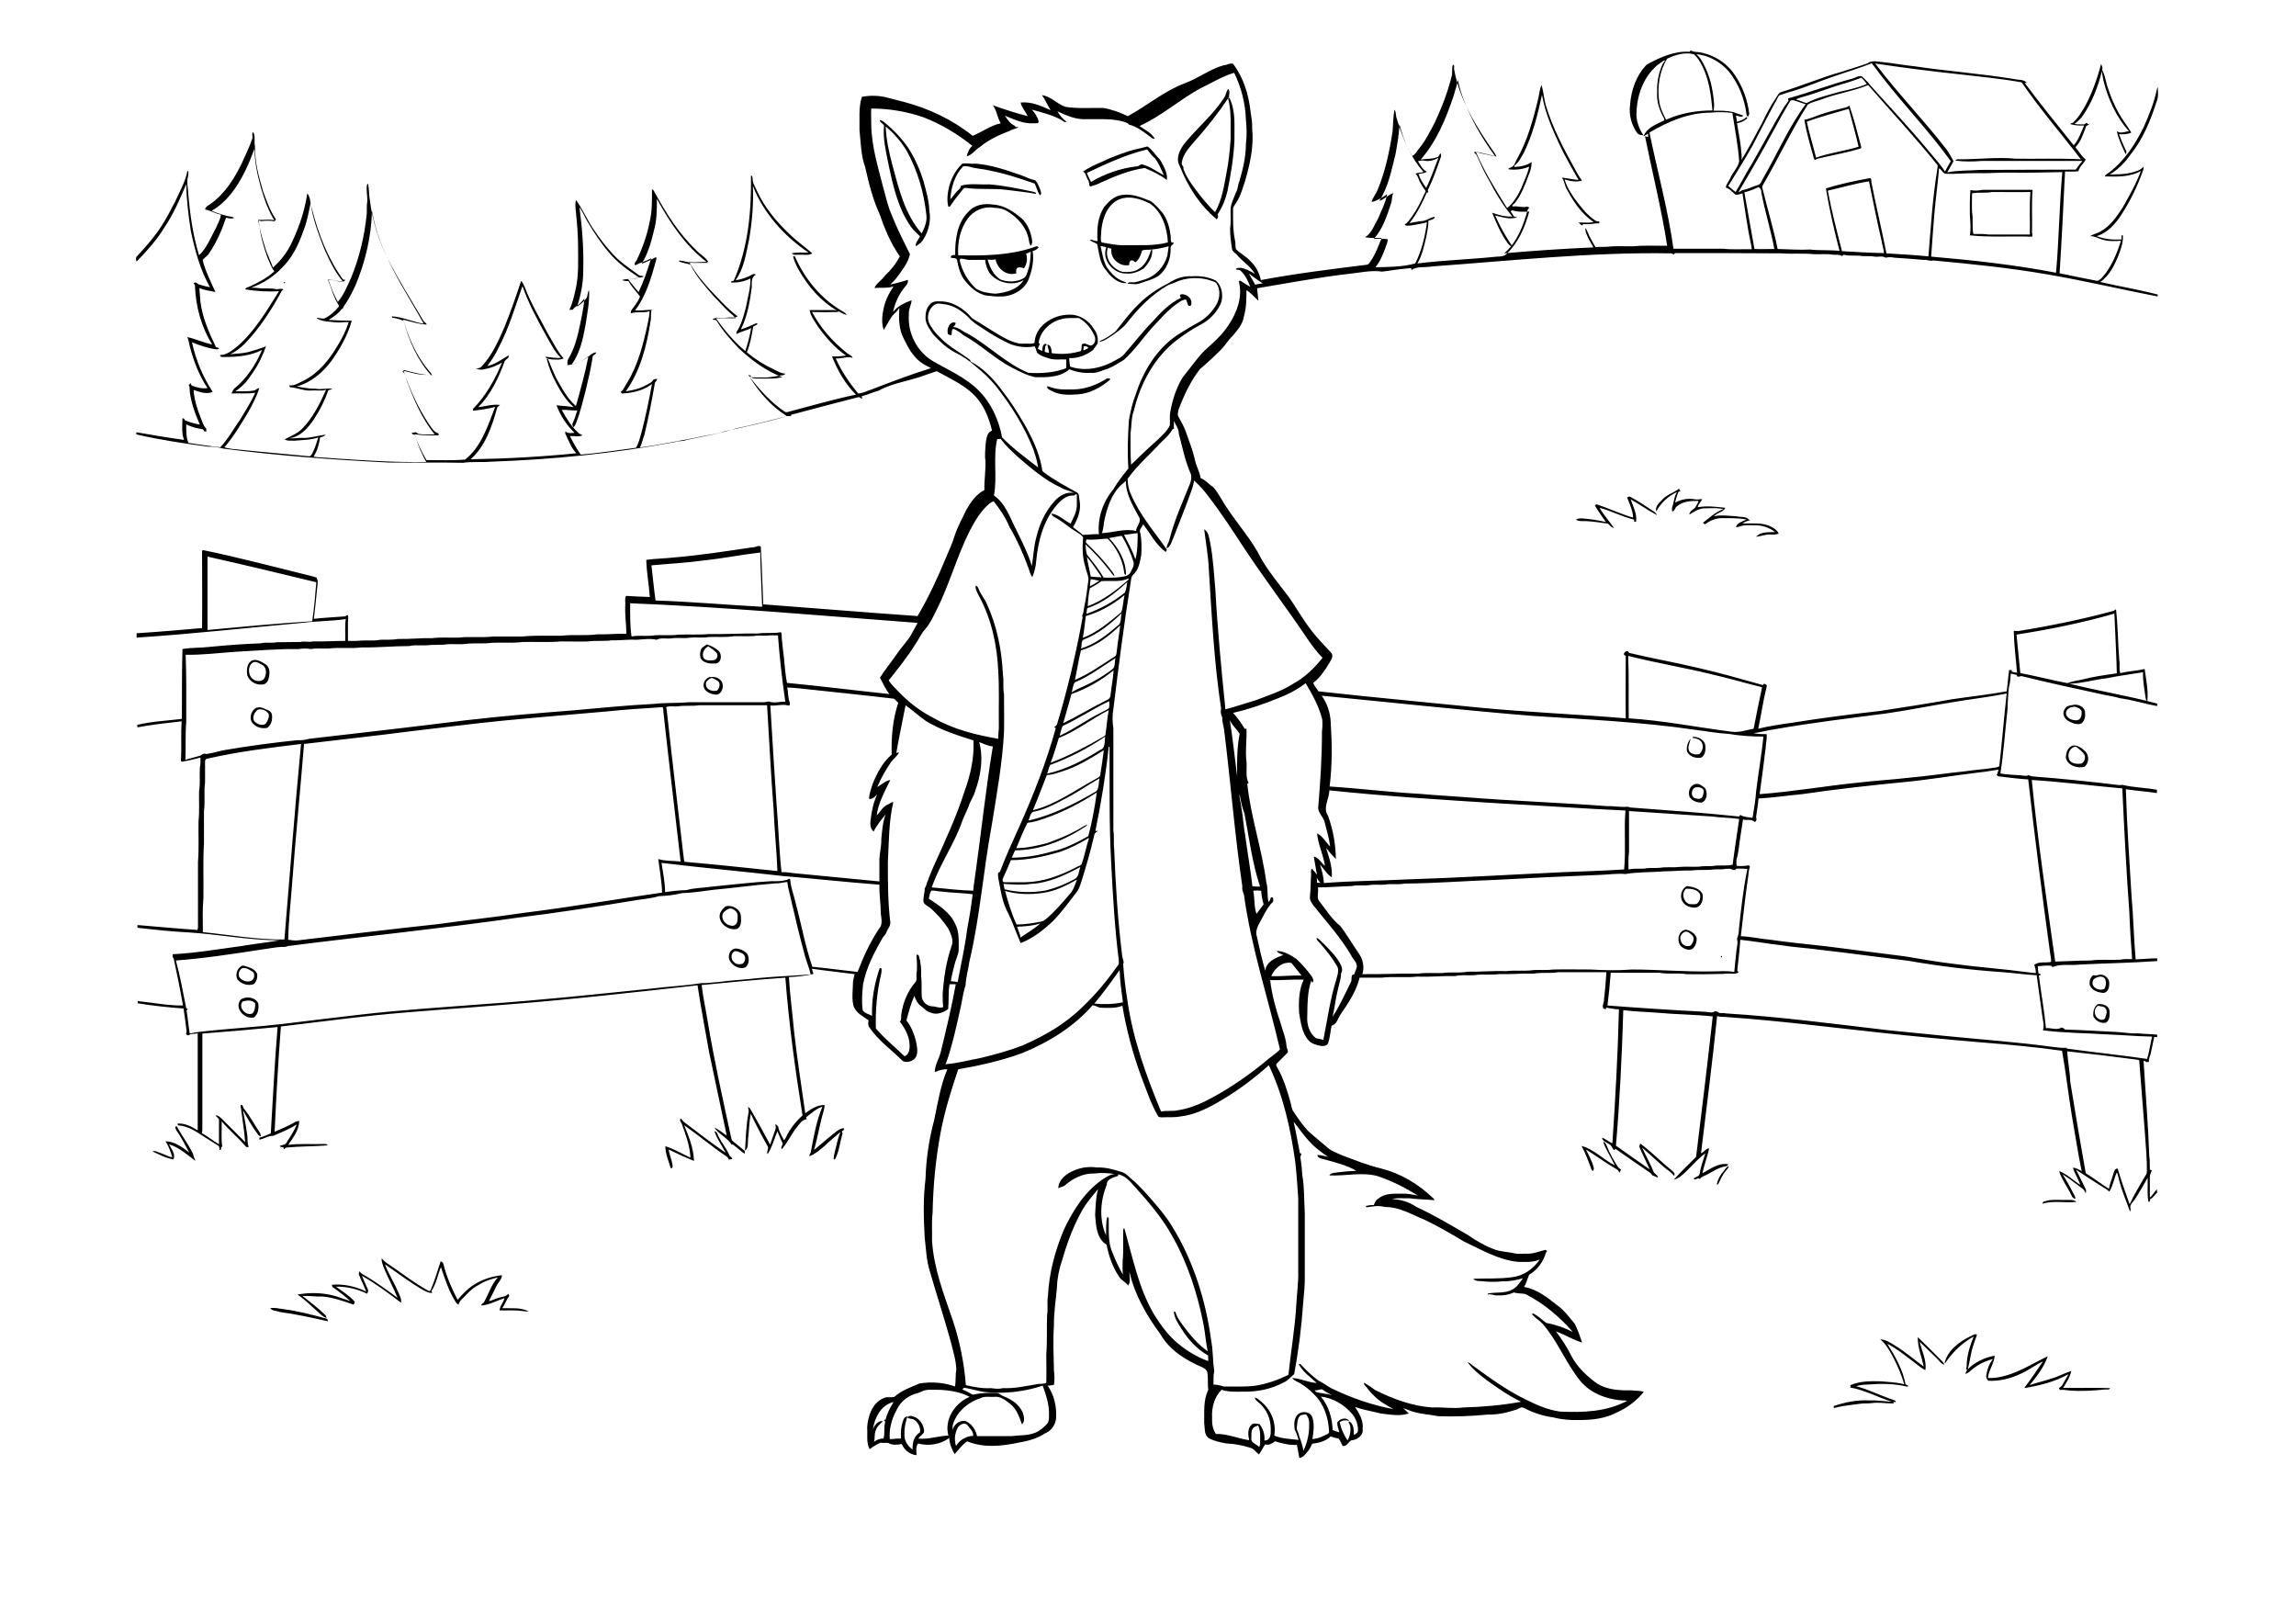 <?xml version="1.0" encoding="utf-8"?>
<!-- Generator: Adobe Illustrator 21.0.2, SVG Export Plug-In . SVG Version: 6.00 Build 0)  -->
<svg version="1.2" baseProfile="tiny" id="Layer_1" xmlns="http://www.w3.org/2000/svg" xmlns:xlink="http://www.w3.org/1999/xlink"
	 x="0px" y="0px" viewBox="0 0 842 595" overflow="scroll" xml:space="preserve">
<g>
	<path d="M703.3,490.3c2.8,2.7,5.6,5.4,8.3,8.2c0.5,0.6,1.3,1.1,1.4,1.9c-1.2-0.3-1.8-1.4-2.6-2.2c-2.1-2.1-4.3-4.1-6.4-6.2
		c0.8,3.5,2.6,6.8,2.1,10.4c-1-0.4-1.8-1.1-2.6-1.7c-3.7-2.8-7.3-5.8-11.4-8c2.9,4.6,5.7,9.5,6.7,14.9c0.3,0.2,0.7,0.4,1,0.5
		c-0.1,0.1-0.2,0.3-0.2,0.4c-4.9-1.2-10-1.2-14.9-0.8c-1.4,0-2.7,0.2-4,0.6c4.6,1.2,8.8,3.4,13.3,4.9c0.5,0.2,1.3,0.3,1.2,1
		c-0.3-0.1-0.6-0.1-0.9-0.2c0.1,0.2,0.1,0.4,0.2,0.6c-2.7,0.1-5.4-0.5-8.1-0.1c-1.3,0.2-2.7,0-4,0.2c-3.3,0.5-6.6,0.7-9.8,1.6
		c-0.1-0.2-0.1-0.5-0.2-0.7c4.1-1.4,8.4-2.3,12.8-2.1c2.9-0.1,5.7,0.3,8.6,0.5c-5.1-1.6-9.9-4.3-15.2-5.2c0-0.3,0-0.6,0-0.9
		c3.5-1.5,7.4-1.5,11.2-1.4c2.8,0.3,5.7,0.3,8.5,1.1c-1-3.7-2.6-7.2-4.4-10.6c-1.2-2.2-2.5-4.4-4.4-5.9c2,0.1,3.7,1.2,5.3,2.2
		c3.8,2.3,7.1,5.2,10.7,7.8C704.7,497.5,703.2,494,703.3,490.3 M722.8,489.9c0.7-0.3,1.5-1,2.2-0.5c-0.3,1.2-0.9,2.3-1.2,3.5
		c-1.1,3-1.3,6.1-2.2,9.2c2.7-2.7,6.2-4.3,9.9-5c-0.2,2.9-2.2,5.3-2.5,8.2c8.1,0.2,15-4.7,22-8c-1.4,3.9-4,7.4-6.7,10.6
		c2.6-0.9,5.4-1.5,8-2.4c2.5-0.7,4.8-2,7.3-2.8c-0.5,2.3-1.8,4.3-3,6.2c5.7,0.1,11.4-0.1,17.2,0.1c-0.3,0.8-1.3,0.4-1.9,0.5
		c-4.1,0.4-8.3,0.7-12.5,0.4c-1.3,0-2.7-0.5-4-0.2c-0.1-0.3-0.2-0.5-0.4-0.8c1.1-0.3,1.5-1.4,2-2.3c0.5-0.9,1.1-1.7,1.5-2.7
		c-4.9,2.8-10.5,4.1-16,5.1c-0.1-0.5,0.5-0.8,0.7-1.2c2.1-2.8,4-5.7,6-8.6c-2.8,1.3-5.3,3.3-8.1,4.5c-3.7,1.8-7.8,2.8-11.9,2.6
		c-0.5-0.4-0.9-1.2-0.8-1.9c0.3-2.2,1.1-4.4,2.5-6.1c-3.1,0.8-6,2.3-8.3,4.4c-0.5,0.5-1.2,0.9-1.9,1.1c0.2-0.5,0.4-1,0.7-1.5
		c-0.1-0.1-0.3-0.2-0.4-0.2c0.3-0.9,0.2-1.8,0.3-2.8c0.3-3.2,1.3-6.3,2.5-9.2c-3.9,2.1-7.2,5.2-9.8,8.8c-0.3,0.4-0.4,0.8-0.9,1
		C714.1,495.3,718.5,491.9,722.8,489.9 M99.1,479.7c1.5-0.3,3.1,0.1,4.6,0.3c5.5,0.7,10.9,2.1,16.3,3.6c0.1,0.3,0.2,0.6,0.3,0.9
		c-5.8-1.3-11.6-2.6-17.6-3.4C101.5,480.6,99.9,480.8,99.1,479.7 M140,461.4c0.5,0.5,0.9,1.1,1.5,1.5c5.2,3.4,10.1,7.4,15.6,10.4
		c0.3,0.2,0.7,0.1,0.8-0.2c1.5-3.4,2.5-7,3.7-10.6c0.6,0.2,1,0.6,1.1,1.3c1.1,4.5,3,8.7,5.1,12.8c1.7-1.9,3.5-3.9,5.7-5.3
		c3.1-2.1,6.8-3.3,10.6-3.7c-0.1,1.6-1.4,2.6-2,3.9c-0.9,1.9-1.9,3.7-2.8,5.6c1.2-0.2,2.3-0.9,3.5-1.2c1.3-0.4,2.7-0.4,3.6-1.5
		c0.1,0.3,0.3,0.5,0.4,0.8c-1.1,1.3-1.6,3.1-2.6,4.5c3.2,0.1,6.8-0.4,9.7,1.2c-0.9,0.1-1.8-0.2-2.8-0.2c-2.6-0.4-5.3-0.1-7.9-0.2
		c0.1-1.7,1.5-2.9,1.8-4.5c-2.8,0.9-5.5,2.5-8.5,2.7c0-0.6,0.7-0.8,1-1.2c1.7-3,2.7-6.6,5.1-9.1c-2.5,0.6-5.1,1.4-7.3,2.9
		c-2.4,1.2-4.1,3.3-6,5.2c-0.6,0.5-0.9,1.2-1.2,1.9c-0.6-0.4-1-0.9-1.3-1.5c-2.3-3.8-3.7-8.1-5.1-12.3c-1.2,2.9-1.7,6.2-3.5,8.8
		c0.1,0.2,0.2,0.4,0.4,0.6c-1.3,0.3-2.4-0.5-3.5-1c-4.8-2.8-9.3-6.2-13.9-9.4c1.2,3.4,3.2,6.4,4.6,9.7c0.6,1.4,1.5,2.8,1.3,4.4
		c-4.6-3.5-9.3-7-14.4-9.9c0.7,1.7,1.5,3.3,2.2,5c0.3,0.5-0.1,1.1-0.2,1.6c-3.6-1.7-7.5-2.7-11.5-2.6c2.4,1.7,4.9,3.3,6.9,5.5
		c-0.1,0.4-0.2,0.8-0.4,1.1c-3.8-1.3-7.6-2.7-11.6-3c-2.4,0.1-4.8-0.3-7.2-0.2c2.8,2.2,5.6,4.3,8.2,6.8c0.4,0.3,0.6,0.8,0.6,1.3
		c-1.4-0.5-2.5-1.8-3.6-2.7c-2.3-2-4.4-4.2-7-5.9c4.7-0.9,9.8-0.7,14.4,0.7c1.6,0.6,3.3,1.1,5,1.7c-2.1-1.9-4.3-3.6-6.6-5.2
		c-0.1-0.3-0.1-0.6-0.2-0.8c4.3-0.4,8.7,0.6,12.6,2.5c-0.8-2.1-1.9-4.2-2.7-6.3c-0.1-0.4,0.2-0.8,0.2-1.2c0.8,1.2,2.1,1.6,3.2,2.3
		c3.7,2.3,7.3,4.9,10.8,7.5c-1.6-3.9-3.6-7.5-5.2-11.4C140.4,463.6,139.8,462.6,140,461.4 M749.5,440.6c2.8-1,5.8-0.5,8.8-0.6
		c1.1,0,2.3-0.1,3.2,0.7c-4.1,0.5-8.5-0.6-12.5,0.7C749.1,441.1,749.2,440.7,749.5,440.6 M632.2,429.3c0.5-0.6,0.9-1.5,1.8-1.7
		c-0.1,0.7-0.7,1.2-1.1,1.7c-1.2,1.4-1.9,3.1-2.7,4.7c-0.1,0.2-0.6,0.7-0.6,0.2C630,432.4,630.9,430.7,632.2,429.3 M588.1,418.6
		c0.6,0.4,1,1.1,1.2,1.7c1,2.6,2.4,5,3.9,7.4c0.3,0.5,0.8,0.8,1.3,1.2c-0.2,0.3-0.4,0.7-0.6,1.1c-0.3-0.5-0.5-1-1.1-1.3
		c-3.9-2.2-7.4-4.9-11.2-7.2c1.1,2.2,2.3,4.4,2.9,6.8c0.1,0.4-0.2,0.8-0.3,1.1c-0.1-0.1-0.4-0.3-0.5-0.4c-1.1-3-2.2-6-3.7-8.8
		c4.6,1.2,7.9,5,12.2,7.1c-1-2-2.1-3.9-3.1-5.9C588.7,420.5,588,419.6,588.1,418.6 M64.7,414.5c-0.3-0.5-0.8-1.6,0.1-1.5
		c1.9,3.4,4.3,6.6,6,10.1c0.1,0.9,0.6,1.7,0.9,2.6c-3-2.2-6-5-9.7-6.1c0.8,1.7,2.5,3.6,1.6,5.5c-2.8-0.4-5.3-1.8-7.7-2.9
		c1-0.4,2,0.3,3,0.6c1.4,0.5,2.8,1.3,4.3,1.6c-0.6-2-1.3-4.1-2.5-5.9c3.3,0,6.2,2.2,8.7,4.1C67.9,419.8,66.5,417.1,64.7,414.5
		 M250.1,412.3c-0.2-0.8-1.2-1.5-0.4-2.2c0.5,0.6,0.9,1.2,1.5,1.6c4.9,3.7,9.8,7.5,14.9,11c-1.3-2.6-3.2-5.1-4.1-7.9
		c0.9,0.1,1.1,1,1.4,1.7c1.2,2.5,3,4.6,4.1,7.1c0.2,0.6,1.1,0.7,1,1.4c-0.4,0.1-0.8,0.1-1.2,0.2c-0.2-0.4-0.4-0.9-0.8-1.1
		c-5.4-3.6-10.3-7.8-15.6-11.5c1.7,4.2,3.5,8.5,3.6,13.1c-3.2-1.3-6.3-2.7-9.3-4.2c0.3,1.9,1.1,3.6,1.4,5.5c0.1,0.5,0.2,1.4-0.6,1.4
		c-0.8-2.6-2-5.3-2-8.1c3.2,1,6.2,2.8,9.2,4.2C253,420.1,251.5,416.2,250.1,412.3 M769.2,373.3c0.7,0.6,2,1,2.7,0.2
		c0.4-1.1,1.1-2.6,0.3-3.7c-0.6-0.9-1.8-0.7-2.8-1C767.9,369.6,767.8,372.2,769.2,373.3 M767.7,372.7c-0.2-1.7,0.2-3.5,1.6-4.5
		c1.7-0.2,3.9,0.4,4.3,2.3c0.1,1.5,0.2,3.6-1.3,4.5C770.4,375.4,768.5,374.3,767.7,372.7 M88.9,367.3c-1.6,2.2,1.3,5.4,3.7,4.3
		c0.9-1,1-2.4,1-3.7C92.4,366.5,90.3,366.8,88.9,367.3 M90.3,365.8c1.7-0.2,3.7,0.5,4.4,2.1c0.3,1.8,0,4-1.6,5.2
		c-3,0.7-6.8-2.7-5.3-5.8C88.1,366.3,89.3,365.9,90.3,365.8 M770.1,358.1c-1.1,0.2-2.7,0.7-2.7,2.1c-0.3,2.1,2.7,3.3,4.3,2.4
		c0.7-1.1,0.8-2.6,0.2-3.8C771.4,358.2,770.7,358.1,770.1,358.1 M769.6,357.5c1.8-0.6,4,1.1,3.9,3c0.1,1.4-0.4,3.5-2.2,3.6
		c-1.8-0.2-4.1-0.8-4.9-2.8c-0.3-1.3,0.1-2.9,1.2-3.7C768.2,357.6,768.9,357.8,769.6,357.5 M88.9,355c-1.2,0.6-1.6,2-1.2,3.2
		c0.9,1.3,2.7,2.1,4.3,1.5c1.2-0.5,1.6-2.1,0.9-3.2C91.7,355.7,90.3,354.7,88.9,355 M88.6,354.2c0.7-0.3,1.4,0.1,2.1,0.3
		c1.4,0.4,3,1.1,3.6,2.6c0.2,1.3-0.2,2.9-1.3,3.8c-2.1,0.7-4.5-0.1-5.9-1.7C86.2,357.5,86.9,355.1,88.6,354.2 M631.3,350.5
		C632.2,351.2,630.4,351.2,631.3,350.5 M269.2,348.9c-1.3,0.9-1.2,3,0,3.9c0.7,0.9,2.1,0.9,3.1,0.6c1.2-0.8,1.4-3.1-0.1-3.8
		C271.2,349.2,270.2,348.5,269.2,348.9 M269.6,347.8c1.6,0,3.3,0.7,4.4,1.9c0.9,1.5,0.8,3.9-0.6,5c-1.9,0.8-4.2-0.2-5.4-1.9
		C266.6,351.2,267.3,348.2,269.6,347.8 M618.1,341.6c-1.3,0.4-2.4,1.9-1.7,3.3c0.3,1.6,2.1,2.5,3.6,1.8c1-1,1.7-3,0.3-4
		C619.7,342.2,619,341.5,618.1,341.6 M618.3,340.9c1.6,0.3,3.4,1.4,3.9,3c0.1,1.5-0.4,3.1-1.6,4.1c-1.4,0.6-2.9,0-4-0.9
		C614.7,345.3,615.4,341.2,618.3,340.9 M267.4,333.2c-0.9,0.3-1.7,0.9-2.3,1.7c-0.8,2.1,0.9,4.3,3,4.5c1.1,0.4,2.2-0.6,2.3-1.7
		c0.1-1.2,0.4-2.6-0.5-3.5C269.2,333.5,268.3,332.9,267.4,333.2 M266,332.4c2.4-0.8,5.5,0.9,5.7,3.5c0.1,1.6,0.3,3.8-1.4,4.7
		c-2.8,0.7-6.2-1.5-6.4-4.4C263.8,334.6,264.9,333.4,266,332.4 M618.3,325.9c-1.8,1.6-1,4.8,1.2,5.6c0.8,0.1,1.7,0.1,2.6,0
		c1.2-0.7,1.7-2.4,1.3-3.7C622.4,326.1,620.2,325.8,618.3,325.9 M618.7,324.9c2.1,0.3,4.5,0.8,5.6,2.8c0.5,2-0.2,4.8-2.6,5.1
		c-1.7,0.1-3.7-0.6-4.6-2.1C615.8,328.8,616.6,325.8,618.7,324.9 M621.5,288.8c-1.2,0.8-1.5,2.8-0.3,3.7c0.8,0.4,2,0.7,2.8,0.1
		c0.7-0.7,0.7-1.7,0.8-2.6C624.5,288.6,622.6,288.5,621.5,288.8 M621.4,287.6c1.5-0.6,2.8,0.5,3.9,1.4c1,1.6,0.8,4.6-1.3,5.3
		c-1.6,0-3.5-0.6-4.4-2.1C619,290.4,619.6,288.3,621.4,287.6 M760.6,273.9c-1.9,0.7-2.5,3.1-1.7,4.8c0.9,1.4,2.9,1.5,4.4,1.3
		c1.2-0.6,1.6-2.2,1.1-3.3c-0.7-1.1-1.8-1.9-2.8-2.7C761.3,273.7,760.9,273.8,760.6,273.9 M760.1,273.4c1.7-0.3,3.4,0.9,4.6,2.1
		c1.6,1.5,1.4,4.4-0.3,5.7c-2.5,0.6-6.1-0.4-6.8-3.3C757.6,276.1,758.3,273.9,760.1,273.4 M620.7,270.2c1.9-0.1,4,0.8,4.6,2.7
		c0.3,1.7,0.2,3.9-1.4,4.9c-2,0.4-4.7-0.4-5.3-2.6c-0.1-1.5,0.3-3.1,1.4-4.3c-0.3,1.4-1.2,2.9-0.6,4.4c0.7,1.3,2.5,1.5,3.8,1.2
		c1.1-1,1.7-2.8,0.9-4.2c-0.6-1.2-2.1-1.6-3.3-1.7C620.8,270.5,620.8,270.3,620.7,270.2 M94.6,260.2c-1.3,0.9-2.2,2.8-1.4,4.2
		c1,1.1,3,2,4.3,0.9c0.6-0.9,1.2-2.1,1.1-3.3C98,260.6,96.1,259.8,94.6,260.2 M94.1,259.5c0.9-0.2,1.9-0.2,2.7,0.3
		c1,0.5,2.5,0.7,2.9,2.1c0.3,1.8-0.1,3.9-1.7,5c-1.7,0.3-3.4,0-4.7-1.1C91,264.3,91.8,260.5,94.1,259.5 M758.6,259.8
		c-0.9,0.6-1.3,1.9-0.6,2.8c0.8,1.2,2.4,1.6,3.8,1.5c1.4-0.3,1.7-2,1.6-3.2c-0.3-1.1-1.5-1.4-2.5-1.8
		C760.2,259.3,759.3,259.2,758.6,259.8 M760.8,258.4c1.6-0.1,3.4,0.8,3.8,2.4c0.2,1.5,0.1,3.2-1.1,4.3c-0.9,0.7-2.2,0.4-3.2,0.1
		c-1.3-0.5-2.9-1.2-3.4-2.7c-0.6-1.3,0.2-2.7,1.2-3.5C759,258.6,759.9,258.6,760.8,258.4 M260.8,248.6c-0.9,0.5-2.2,1.3-1.9,2.5
		c0.1,1.9,2.6,2.6,4.1,2.1c0.9-0.9,1.4-2.8,0.1-3.6C262.4,249.2,261.6,248.6,260.8,248.6 M260.1,248.3c1.3-0.2,2.9-0.1,3.9,0.9
		c2,1.4,1,5.8-1.7,5.5c-1.5-0.2-3.2-0.8-4-2.2C257.5,250.8,258.5,248.9,260.1,248.3 M92.8,242.9c-1.6,0.9-1.8,3.2-1.1,4.8
		c0.8,1.9,3.4,2.7,5,1.4c1.2-1.7,1.3-4.6-0.9-5.5C94.9,243.1,93.8,242.4,92.8,242.9 M92.4,242.2c1.7-0.7,3.6,0.5,5,1.4
		c1.7,1.1,1.6,3.5,1.1,5.2c-0.2,1.2-1.2,2.3-2.5,2.2c-2.3,0.2-4.5-1.2-5.3-3.3C90.4,245.8,90.4,243.3,92.4,242.2 M258.1,241.4
		c0.9,1,2.4,0.7,3.5,0.7c1.3-0.1,2-1.8,1.1-2.8c-0.9-0.9-1.9-1.6-2.9-2.3C258.2,237.7,257.2,239.8,258.1,241.4 M259.2,236.3
		c1.4,0.4,2.8,1.1,3.9,2c1.8,1.1,1.7,4.7-0.6,5c-2,0.1-4.5,0-5.6-2c-0.3-1.2-0.2-2.5,0.4-3.6C257.8,237.2,258.6,236.8,259.2,236.3
		 M596.7,182.4c0.4-0.1,0.8-0.5,1.2-0.2c3.1,1.6,5.9,3.6,8.8,5.5c0.4,0.3,0.8,0.8,1,1.2c-3.3-1.7-6.4-4-9.7-5.8
		c0.9,2.6,2.4,5.3,2,8.2c-0.2,0-0.5,0-0.7,0c0-0.3,0-0.6-0.1-0.8c-4.4-1-8.3-3.2-12.6-4.3c1.5,2.7,3.6,4.9,5.3,7.4
		c-0.9-0.1-1.5-0.9-2.2-1.6c-2.6-0.3-5.2-0.8-7.8-0.9c-1.3-0.1-2.8,0.2-3.9-0.5c0.6-0.6,1.5-0.5,2.3-0.5c2.9,0.2,5.8,0.7,8.6,1.3
		c-1.4-2-2.8-4-4-6c0.2-0.2,0.4-0.4,0.6-0.5c4.5,1.5,8.9,3.6,13.4,4.9C598.8,187.2,597.6,184.8,596.7,182.4 M609.8,183
		c1.7-1.8,4.2-2.3,6-3.9c0,0.2,0.1,0.5,0.1,0.6c0.1,0.1,0.4,0.2,0.6,0.2c-0.3,0.2-0.7,0.3-1,0.5c-0.5,1.3-0.9,2.5-1.2,3.9
		c2.2-1.2,4.8-1.7,7.3-1.2c0.9,0.2,1.7-0.1,2.6-0.1c-0.4,1.1-1.4,1.8-1.6,3c3.3-0.6,6.7-0.2,10.1,0.2c-0.6,1.6-3,1.7-4.1,3.1
		c2.7-0.6,5.4-0.1,8.1,0c1.5,0.4,3.5-0.1,4.6,1.2c0.1,0.1,0.4,0.2,0.6,0.2c-1,0.3-2,0.6-2.9,1.2c3.5,0.2,7.3-0.5,10.6,1.3
		c1.1,0.5,2.2,1.3,2.7,2.5c-1,0.3-2.1,0.4-3.1,0.3c-1.8-0.1-3.5,0.7-5.2,0.8c1.7-1.9,4.7-1.6,7-1.7c-2.2-1.7-5-2.6-7.7-2.5
		c-1.7,0-3.5-0.2-5.1,0.4c-0.5,0.2-1.1,0.3-1.6,0.3c0.5-1.7,2.5-2.1,3.9-2.8c-3.1-0.6-6.3-0.5-9.5-0.5c-2,0.1-3.9,0.9-5.5,2.1
		c-0.4,0.3-0.7-0.2-1-0.4c2.4-1.8,4.6-4,7.5-5c-2.3-0.6-4.8-0.3-7.1-0.3c-2,0.1-3.7,1.3-5.4,2.3c0.1-1.2,1.3-1.8,2.1-2.5
		c0.5-0.8,1-1.6,1.3-2.5c-2.8-0.1-5.9,0.1-8.1,2.1c-0.6,0.5-0.7,1.8-1.6,1.7c0-0.5-0.1-0.9,0-1.4c0.7-1.9,0.7-4,1.8-5.7
		c-3.2,1.5-5.9,4-7.6,7.1C606.8,185.7,608.6,184.3,609.8,183 M405.9,138.8c0.5-0.2,1.7-0.1,1,0.6c-3.3,2.7-7.4,5-11.7,5.2
		c-3.3,0.3-6.9,0.3-9.8-1.4c-0.6-0.3-1.5-0.7-1.4-1.5c0.6-0.1,1.1,0.3,1.7,0.4c2.6,0.9,5.4,0.7,8.1,0.7
		C398.1,142.7,402.3,141.1,405.9,138.8 M104.2,103.4C105.3,103.3,103.7,104.5,104.2,103.4 M290.9,94.3c-0.1-0.5,0.4-0.4,0.6-0.3
		c3.4,7.8,9,14.9,16.4,19.5c0.9,0.6,2,1,2.6,1.9c-1.2-0.1-2.2-0.9-3.3-1.4c-6.1-3.4-10.8-8.9-14.2-14.9
		C292.1,97.6,291.4,96,290.9,94.3 M581.3,83.7c0.4,0.1,0.5,0.6,0.7,0.9c0.9,2.4,2.3,4.5,3.5,6.7c0.2,0.9-0.8,0.1-1-0.3
		C583.3,88.7,581.6,86.4,581.3,83.7 M352.1,94.9c-0.3,0.7,0.1,1.5,0.3,2.2c1,3.3,3,6.4,5.5,8.7c2.1,1.4,4.7,1.7,7.1,1.9
		c3.9-0.4,8.2-1.5,10.4-5c-4.1,2.4-9.8,1-12.6-2.7c-0.8-1.4-1.4-3-1.5-4.7c-1.8,0-3.6,0-5.3,0C354.8,95.5,353.5,94.7,352.1,94.9
		 M376.3,93c0.6,1.8,0.3,3.8-0.8,5.4c-0.7-0.3-1.5-0.5-2.2-0.3c-0.8,0.4-0.7,1.4-0.6,2.1c-3.5,1.2-7-1.7-7.6-5.1
		c-0.9,0.2-1.9,0.2-2.9,0.1c0.8,2.8,2.1,5.7,4.7,7.3c2.7,1,6,1,8.5-0.5c1-0.6,1.3-1.9,1.6-2.9c0.8-2.2,0.9-4.5,1-6.8
		C377.5,92.6,376.9,92.8,376.3,93 M355.1,77.7c2.2-2.6,5.8-3.2,9-2.7c4.2,0.2,7.8,2.7,10.8,5.3c2.1,2.1,3.2,5,3.6,7.9
		c0.1,0.6-0.1,1.2-0.3,1.9c-0.9-0.5-0.7-1.7-1-2.6c-0.9-4.3-4-7.7-7.6-9.9c-1.5-1-3.3-1.4-5-1.4c-3.6-0.7-7.4,0.9-9.6,3.8
		c-2.9,3.9-3.9,8.8-3.6,13.6c9.2,0.2,18.5,0.1,27.3-2.8c0.7-0.2,1.6-0.9,2.2-0.1c-0.5,0.7-1.3,1.1-2.2,1.4c0.5,3.2-0.1,6.5-1.2,9.5
		c-1.2,4.2-5.5,6.8-9.7,7.1c-1.5,0-3.1,0.1-4.6-0.2c-3.7,0-6.8-2.5-9-5.2c-1.9-2.1-2.7-5.1-3.2-7.8c-0.1-1.1-1.6-0.8-2.3-1
		c-0.2-1,0.9-1,1.6-1C350.2,87.9,351,81.7,355.1,77.7 M409.6,73.5c-4.2,2.5-5.6,7.7-5.8,12.2c0,1.1-0.3,2.2,0.2,3.2
		c2.7,0.4,5.4,1.1,8.1,1c5.4-0.1,10.9,0.4,16.2-1c-0.3-5.3-2-11-6.5-14.2C418.2,72.8,413.5,71.4,409.6,73.5 M411.4,71.5
		c3.7-0.6,7.3,0.9,10.7,2.3c1.6,1.2,2.9,2.7,4.2,4.2c1.8,2.4,2.6,5.4,3,8.4c0.1,0.8-0.1,1.7,0.3,2.5c0.3,0,0.6,0.1,0.9,0.1
		c-0.2,0.8-1.4,1-1.2,2c0.1,4-1.5,8.1-4.8,10.4c-1.9,1.1-4.1,1.7-6.2,2.4c-1.6,0.7-3.2,0.3-4.8,0.2c0.3-0.7,1.2-0.4,1.8-0.5
		c1.5,0.1,2.9-0.6,4.4-1c4.1-1.2,7.3-4.7,8.4-8.8c0.2-1.1,0.3-2.3,0.5-3.4c-2.1,0.6-4.2,1-6.4,1.2c-1.1,0.2-2.3-0.1-3.4,0.4
		c-0.4,1.6-1,3.2-2.4,4.3c-0.5-0.3-0.9-0.9-1.5-0.7c-0.8,0.2-0.8,1.1-0.8,1.7c-3.5,0.7-7.1-2.4-6.5-6c-0.5-0.1-0.9-0.2-1.3-0.4
		c-1.4,3.9,1.7,7.9,5.4,8.9c2,0.1,4.2,0.1,5.9-1.1c2-1.1,3.2-3.3,4-5.4c0.3-0.6,0.3-1.4,0.9-1.8c0.4,2.7-1.3,5.1-3,7
		c-1.9,1.2-4.1,2.1-6.3,1.9c-4.8,0.2-9.3-4.9-7.5-9.6c-0.7-0.2-1.4-0.4-2.1-0.5c0.6,2.7,1,5.4,2.3,7.8c1.3,1.8,2.8,3.6,4.8,4.6
		c0.8,0.5,1.8,0.6,2.5,1.2c-3.1,0.3-5.8-2.2-7.5-4.6c-2.4-2.6-2.6-6.3-3.3-9.6c-0.8-0.8-2.2-0.8-2.7-1.7c1-0.1,1.8,0.6,2.8,0.5
		c-0.3-4.3,0-8.9,2.5-12.6C406.6,73.9,408.7,71.8,411.4,71.5 M723.2,70.9c0,2.3-0.1,4.6,0,6.9c0.5,2.6-0.1,5.4,0.5,8
		c1.9,0,3.7-0.1,5.6,0.2c5,0,10.1,0,15.1,0c0.1-5.2-0.2-10.4,0.2-15.6c-4.7,0.1-9.3,0-14,0C728.1,70.9,725.6,70.4,723.2,70.9
		 M722.6,69.7c1.5,0.3,3,0.2,4.5-0.1c6.1,0,12.2,0,18.3,0c-0.4,5-0.1,10-0.2,14.9c-0.2,0.8,0.4,1.6,0,2.3
		c-7.6-0.3-15.2,0.3-22.8-0.5c0.4-2.3,0.2-4.7,0-7.1C722.4,76.1,722.3,72.9,722.6,69.7 M352.9,60c1.6-0.3,3.4,0.2,5,0
		c5.8,0.5,11.3,2.4,16.7,4.3c1.7,0.6,3.3,1.5,5,1.8c1,0.9,1.4,2.3,1.9,3.5c0.2,0.6,0.6,1.6-0.1,2c-1-1.2-1.2-2.9-2-4.3
		c-5.4-1.9-10.9-3.7-16.6-4.8c-2.4-0.6-4.9-0.6-7.3-1.4c-0.7-0.1-1.6-0.3-2.3-0.1c-3.1,3.2-4.4,7.7-4.7,12.1c1.1-1.2,2-2.6,3.2-3.7
		c0.4-0.3,0.6-0.8,0.7-1.3c3.3-1,6.9-0.3,10.3-0.5c5.3,0.4,10.5,1.5,15.7,2.6c0.6,0.2,1.5,0.1,1.6,0.9c-3.7-0.7-7.4-1-11-1.5
		c-4.9-0.6-9.9,0-14.8-0.7c-0.6-0.1-1,0.4-1.3,0.8c-1.6,2-3.2,4-4.6,6.1c-0.1,0-0.4,0-0.5,0c-0.4-1.3-0.4-2.7-0.3-4.1
		C347.9,67.3,349.7,63,352.9,60 M398.6,63.4c0.4,1.2,1,2.2,1.5,3.3c5.1-3,10.8-5,16.7-5.7c0.9,0.1,1.5-1.1,2.4-0.6
		c2.8,0.7,5,2.6,7.6,3.8c-1-2.1-1.8-4.3-3.3-6.2c-1.1-0.9-2-2.1-2.8-3.2C413.1,56.6,405.8,60,398.6,63.4 M412.4,56
		c2.7-1.1,5.6-1.5,8.4-2.3c1.6,1,2.6,2.7,3.9,4.1c1,0.9,1.5,2.2,2.1,3.3c0.7,1.5,1.4,3.1,1.1,4.9c-2.4-1.9-5.3-3.2-8.1-4.4
		c-5.6,0.8-10.9,3-16,5.3c-1.3,0.7-2.6,1.1-4,1.5c-0.6-0.5-0.2-1.4-0.6-2c-0.5-0.9-0.9-1.8-1.2-2.7c-0.3-0.3-0.5-0.6-0.8-0.8
		c3-2.1,6.5-3.3,9.8-4.9C408.9,57.3,410.6,56.5,412.4,56 M324.8,46.4c0.2,4.7,1.2,9.4,2.4,13.9c2.4,8.9,4.6,18.2,10.8,25.3
		c1.1-2.2,2.1-4.5,1.7-7c-0.9-8.1-3.2-16.1-7.2-23.3C330.5,52,327.9,48.9,324.8,46.4 M322.6,44.1c0.8-0.1,1.4,0.5,2,1
		c3.3,2.7,6.2,5.8,8.6,9.3c2.4,3.8,4.2,7.9,5.5,12.1c0.9,3.5,2,7,2.1,10.7c0.7,3.6-0.2,7.5-2.2,10.6c-0.6,1.1-1.7,1.8-2.7,2.5
		c-0.4-1.2,1-2.5,1.5-3.6c-1.1-1.2-2.4-2.2-3.3-3.5c-4.8-6.8-6.6-15.1-8.3-23.1c-0.9-4.6-2.1-9.3-1.6-14.1
		C323.8,45.3,322.8,45,322.6,44.1 M662.6,44.6c0.9,4.4,2.3,8.8,3.4,13.2c5.1-1.8,10.4-2.4,15.6-4c-1.1-4.7-2.4-9.3-3.6-13.9
		C672.8,41.4,667.6,42.8,662.6,44.6 M676.9,39.4c0.5-0.1,0.9-0.4,1.3-0.7c1.7,4.9,3,10,4.3,15c0.1,0.3,0.1,0.7-0.3,0.8
		c-4.3,1.3-8.7,2.1-13.1,3.1c-1.1,0.4-2.5,0.3-3.5,1.1c-0.5-0.4-0.5-1.1-0.7-1.7c-1.2-4.3-2.5-8.7-3.2-13.1c1.1-0.1,2.1-0.6,3.2-0.9
		C668.8,41.4,672.8,40.4,676.9,39.4 M448.8,36c0.8-1,0.8-2.4,1.6-3.4c0.8,0.9,0.3,2,0.3,3c-3.8,5.7-8.1,11.2-12.7,16.3
		c-1.9,2.3-4.2,4.6-4.6,7.7c-0.2,0.6,0.3,1.2,0.6,1.7c0,0.2,0,0.5,0,0.7c1.4,3.7,3.9,6.8,6.3,9.9c1.7,2.1,3.4,4.1,5.3,5.9
		c2.5-4.4,3.3-9.6,4.2-14.5c0.8-4,1.2-8.1,1.5-12.2c-0.1-5,0.4-10-0.9-14.9c0.1-0.1,0.3-0.3,0.4-0.4c2.5,4.9,1.8,10.5,1.9,15.8
		c-0.3,6.1-1.3,12.2-2.5,18.2c-0.7,3.1-1.9,6.2-3.7,8.8c0.4,0.6,0.2,1.3-0.3,1.8c-6.2-5.1-10.6-12-13.5-19.4c-1.8-3,0.1-6.5,2.1-8.9
		C439.4,46.6,444.9,42,448.8,36 M770.8,25.5c1.3,2.1,1.4,4.7,2.3,7c1,3.1,2.3,6.1,3.9,9c1.4,2.5,3.2,4.7,4.6,7.1
		c-1.4,0.7-3,0.7-4.5,0.6c0.6,1.7,1.3,3.4,2.1,5.1c0.3,0.7,1,1.5,0.3,2.2c-1.2-2.7-2.6-5.4-3.2-8.4c1.2,1,3,0.2,4.4,0
		c-4.6-5.2-7.6-11.7-9.3-18.5C771.2,28.4,770.8,27,770.8,25.5 M459.4,523.9c-0.7,1-0.4,2.3-0.5,3.4c-0.3,1.8,1.9,2.2,2.9,3.3
		c0.1-0.4,0.3-0.7,0.3-1.1c0-2.3,0.3-4.6-0.7-6.8C460.7,523,459.8,523.1,459.4,523.9 M351.2,523.6c-1.1,2-1.3,4.5-0.6,6.6
		c1.3-2.2,3.7-3.6,6.3-3.7c0.1-1.6-1.2-2.7-2-3.8C353.8,521.3,351.8,522.4,351.2,523.6 M476.7,519.2c-1,1.1-0.9,2.6-1.1,3.9
		c-0.3,1.2,0.7,2.2,0.8,3.4c0.7,1.8,1.3,3.6,1.6,5.5c1.4-3,2.2-6.3,2.1-9.7c0.1-1.3-0.2-2.7-1.2-3.7
		C478.2,518.8,477.3,518.6,476.7,519.2 M320.1,524.2c0.5-1.5,1.9-3.4,3.7-3.1c-0.9,1-2.2,1.9-2.6,3.3c-0.7,1.4-0.2,2.9-0.7,4.3
		c1-0.7,2.2-1.3,3.5-1.2c0.6-2.1,0-4.3,0.7-6.3c-0.1,0-0.4-0.1-0.5-0.2c0-0.3,0.2-0.5,0.6-0.5c0.5-2.3,1.7-4.4,2.9-6.4
		C323.1,515.1,320.7,519.9,320.1,524.2 M484.4,512.1c2.8,3.4,4.2,7.8,4.3,12.2c0.7,0.5,1.7,0.6,2.5,0.9c-0.4-1.2-0.8-2.3-0.8-3.6
		c0.9-1.4,3.3-2.1,4.4-0.6c-1.2-0.3-2.5-0.3-3.5,0.5c0.5,2.4,1.5,4.6,2.9,6.7c0.9-1.7,1.3-3.7,0.9-5.5c-0.1-0.5-1-1.4-0.2-1.5
		c1.6,1.1,1.6,3.2,1.6,5c0.6-0.4,1.4-0.7,1.5-1.5c0.1-2.2-0.7-4.5-2.1-6.2C492.9,515,488.8,512.6,484.4,512.1 M482.1,509.8
		c0.2,0.3,0.5,0.6,0.8,0.7c1.8,0.5,3.8,0.5,5.6,1.1c-1.3-0.6-2.5-1.4-3.8-2.2C483.9,509.5,483,509.9,482.1,509.8 M338.1,510.2
		c-1.3,0.7-2.7,0.8-4,1.5c-2.4,1.1-4.3,3.1-5.4,5.5c-1.7,3.2-2.7,6.8-2.4,10.5c1.4,0,2.7-0.3,4.1-0.2c-0.1-2.4,0-5,1.1-7.3
		c0.2-0.5,0.8-0.7,1.3-0.9c-0.7,2.1-1.2,4.2-1.1,6.5c-0.2,2.3,1.1,4.5,3,5.7c-0.2-2.4,0.5-5,2.7-6.3c0.3-1.9-0.8-3.9-2.5-4.8
		c-0.7-0.2-1.6-0.1-2.2-0.7c0.9-1,2.2-0.3,3.2,0.1c1.8,1,3,3.1,3,5.2c-0.4,1.1-1.6,1.5-2.1,2.5c3.7,0.4,7.3-1,11-1.1
		c-1.6-5.9,2.4-12,7.8-14.2c-3.6-1.9-7.8-2.5-11.8-2.6C341.8,509.7,339.9,509.3,338.1,510.2 M360.8,510.4c-2.3-0.4-4.6-1.1-6.9-1.5
		c-0.5-0.2-0.7,0.4-1,0.6c1.3,0.5,2.6,1.2,3.8,1.9c2.9-0.6,5.9-0.8,8.9-0.6c1,0.1,1.7,1,2.7,1.3c2.8,1.1,5.4,2.9,6.7,5.7
		c0.5,1.4,1,3.3-0.2,4.5c-1-2.7-1.9-5.5-4.2-7.4c-1.7-1.3-3.6-3-5.9-2.7c-1.6,0.1-3.4-0.3-4.9,0.4c-4.5,1.4-8.6,4.7-10.2,9.3
		c-0.3,0.8-0.3,1.7-0.3,2.6c0.4-2.1,2.5-3.7,4.6-3.5c2.3,0.9,3.9,3.1,4.4,5.6c4.2,0,8.4,0,12.6,0c2.9-0.4,5.9-0.1,8.6-1.2
		c1.7-0.6,3-1.8,4.2-3c1.1-0.9,1-2.5,1-3.8c0.1-3.6-1.1-7.1-2.3-10.5C375.4,510.4,368,511.2,360.8,510.4 M410.1,430.6
		c0,0.2-0.1,0.5-0.1,0.6c-1.6,0.6-4.2,1-4.1,3.2c-2.4,5.8-2.9,12.7-0.3,18.6c0.1-2.2-0.1-4.4,0.4-6.6c0.4-0.2,0.7,0.2,0.6,0.6
		c0.1,4.2-0.4,8.7,1.5,12.6c1,2.7,2.3,5.3,3.7,7.8c-0.2-1.7-0.1-3.3-0.1-5c0.4-3.8,0.1-7.6,0.2-11.4c0-0.3,0.2-0.5,0.4-0.7
		c3.1,10.8,5.2,22,11,31.8c2.5,4,5.3,7.8,9,10.8c3.2,2.6,6.9,4.8,10.8,6.2c0-0.7,0-1.4-0.1-2.1c-4.1-2.3-7.4-5.9-9.8-9.9
		c-1.2-1.9-2.7-4-2.7-6.3c0.1,0.1,0.4,0.2,0.6,0.3c0.4,1.7,1.5,3.2,2.5,4.6c2.7,3.7,5.6,7.2,9.3,9.8c-0.7-3.2-0.9-6.5-1.5-9.7
		c-2.2-11.2-5.7-22.2-11.3-32.2c-3.7-6.8-8.8-12.8-14-18.5C414.4,433.2,412.7,431.1,410.1,430.6 M474.4,411.3
		c0.9,3.8,1.5,7.7,2.3,11.5c1.2,0.2-0.1,1.1,0.2,1.8c0.4,2.1,0.5,4.3,0.7,6.4c0.8,4.6,0.6,9.2,0.9,13.9c0,7.5,0,15.1,0,22.6
		c0.1,3.5-0.3,6.9-0.6,10.4c-0.6,8.7-1.7,17.4-3.3,26c-1.3,1-2.4,2.5-4,3.1c-4.5,2.4-9.6,3.4-14.6,3.3c-2.7,0-5.5,0.2-8-0.7
		c-2.7,2.6-3.7,6.6-3.5,10.2c-0.1,2.1,0.2,4.3,1.4,6c4.2-0.1,8.1,1.7,12.2,2.3c-0.4-1.9-0.7-4.3,0.9-5.7c0.8-0.8,1.9-0.2,2.9-0.2
		c1.3,1.7,2,3.8,1.8,6c1.7,0.2,2.4-1.7,2.3-3.1c0.2-3.4-0.7-6.9-3-9.4c-0.8-1.2-2.4-1.8-2.9-3.2c1.2,0.1,2,1.2,2.9,1.9
		c3.3,2.9,5.1,7.6,4.3,12c2.8,1.2,5.9,1.2,8.9,1.6c-0.3-1.3-0.8-2.6-1.4-3.8c-0.2-1.5-0.3-3.1,0.4-4.5c1-2.5,5.3-2.6,6.1,0.1
		c0.8,2.5,0.4,5.3,0,7.9c1.6-0.2,3.1-0.6,4.5-1.4c0.6-0.3,1.7-0.5,1.6-1.4c-0.2-5-1.9-10.2-5.6-13.7c-1.4-1.5-3-2.7-4.7-3.8
		c-1-0.7-2.5-1-3.2-2.1c3.1,0.1,5.9,1.7,9,1.8c-2.2-2-4.8-3.8-6.4-6.5c-0.5-0.6,0.4-0.6,0.6-0.2c2,2.1,4.1,4.2,6.5,5.9
		c2,0.9,3.6,2.4,5.6,3.2c6.9,3.3,14.3,5.8,21.8,7.2c-2.6-1.5-5.3-2.9-7.3-5.1c-1.3-1.1-2.2-2.6-3.4-3.9c0-0.2-0.1-0.5-0.1-0.7
		c1.4,0.8,2.8,1.7,4.1,2.7c6.6,3.3,13.6,5.9,21,6.4c3.7-0.2,7.5,0.5,11.2,0c7.1-0.2,14.3-0.8,21.3-2.1c-4.5-2.2-8.7-5.1-12.7-8
		c-2.5-1.9-5-3.9-6.9-6.5c0.9,0.2,1.5,1,2.3,1.5c6.2,4.5,12.5,9.1,19.5,12.4c3.8,1.9,7.8,3.6,12.1,4.2c8.3,0.4,17.2,0.1,24.7-4
		c-6.4-0.1-13.2-2.2-17.4-7.4c-5.2-6.5-8.2-14.5-13.7-20.8c-1.2-1.3-2.7-2.1-3.8-3.4c-0.1-0.6,0.7-0.3,0.9-0.1
		c1.6,0.9,2.8,2.2,4.3,3.2c3.4,0.6,6.7,1.8,9.7,3.3c-4.9-5.6-10.7-10.5-17.4-13.9c-1.4-0.3-2.8-0.1-4.2-0.6c-1.9,0.9-4,1.2-6.1,1.1
		c-1.2,0.1-2.4-0.7-3.6-0.3c0-0.1,0.1-0.3,0.2-0.4c3-0.6,6.3,0.1,9-1.5c1.7-0.9,2.7-2.6,3.8-4.1c-2.3,0.7-4.8,1.2-7.2,1.1
		c-2.5,0.3-5.2,0.3-7.7,0c-1.1-0.1-2.5,0.1-3.3-0.9c4.8-0.2,9.7,0.1,14.4-0.6c4.1-0.5,7.7-3.1,10-6.5c-2.5,1.2-5.3,0.9-8,0.9
		c-7.2-0.7-13.5-4.5-19.9-7.5c-4.7-2.8-9.4-5.6-14.3-7.9c-4.7-1.9-9.3-4.8-14.6-4.7c-2.3-0.7-4.6-0.2-6.8,0.1
		c-0.1-0.1-0.2-0.4-0.2-0.5c0.9-0.2,1.9-0.4,2.9-0.3c0.4-0.9,0.7-1.9,1.7-2.4c2.3-2,5.5-1.8,8.4-1.8c2.1-0.1,4.1,0.3,6.1,0.7
		c-4.7-2.9-9.7-5.5-15-7.2c-5.8-1.5-11.7,0.1-17.5-0.2c0.6-1,1.9-0.9,2.9-1.1c2.3-0.3,4.7-0.5,7-0.6c-3.6-2.1-7.8-3.1-11.8-4.2
		c-1-0.3-2.3-0.3-2.5-1.6c1.3,0,2.6,0.4,3.9,0.7c-0.9-0.6-1.8-1.3-2.6-1.9C480.1,419.3,477.4,415.1,474.4,411.3 M758.1,385.5
		c0.2,3.7,1,7.4,1.1,11.1c1.8,11.2,3.7,22.4,5.7,33.6c2.9,1.8,5.6,3.9,8.5,5.7c0.3-1.9,1.1-3.6,1.6-5.4c0.3-0.8,0.5-2.1,1.6-2
		c1.3,4.4,2.8,8.7,4.4,13.1c1.5-3.4,3.5-6.5,5.3-9.7c0.4-0.7,1-1.4,1-2.2c0.1-4.7-0.4-9.4-0.7-14.1c-0.7-8.9-1.4-17.9-2.1-26.8
		c-0.4-0.2-0.9-0.2-1.3-0.3C775,387.4,766.6,386.4,758.1,385.5 M400.7,368.6c-6.9,7.9-16,13.5-25.7,17.5c-7.6,2.8-15.6,4.6-23.6,6
		c-2.6,7.7-5,15.4-6.5,23.4c-1.8,9.7-2.7,19.5-2.9,29.3c-0.4,3.3-0.1,6.8-0.2,10.1c0.6,10.2,4.4,19.8,7.7,29.5
		c2.5,7.6,4.1,15.5,4.7,23.5c3,0.7,6.1,1.3,9.2,1.1c1.5,0.2,2.9,0.4,4.4,0c4.3,0.2,8.6-0.8,12.8-1.5c1-0.2,2.2,0.1,3.1-0.5
		c0.1-3.5,0-7,0-10.5c0.4-4.8,0.1-9.5,0.3-14.3c0.4-2.3-0.1-4.6,0.3-6.9c0.4-8.4,2.6-16.7,5.9-24.5c3.4-7.2,7.9-14.3,14.7-18.7
		c1.4-0.8,2.9-1.9,4.6-1.5c-2.6-0.4-5.3-0.7-7.9-0.3c-4-0.2-7.9,1.6-10.9,4.2c-0.7,0.7-1.7,0.7-2.6,1.2c0.1-3.3,3.2-5.5,6-6.6
		c2.6-1.1,5.5-1.4,8.3-1c2.9-0.1,5.7,0.6,8.4,1.5c1.6,0.3,2.9,1.5,4,2.6c1.7,1.3,3.1,2.9,4.6,4.4c3.6,4,7.3,8.1,10.2,12.7
		c8,12.8,12.6,27.5,14.6,42.4c0.7,3.6,0.5,7.3,1.1,11c-0.4,1.6-0.2,3.3-0.3,5c1.3,0,2.5,0.3,3.7,0.7c3.9,0,7.9,0.2,11.8-0.3
		c4.2-0.7,8.2-2.1,12-4c0.9-8.6,2.4-17.1,2.9-25.8c0.2-4,0.8-8,0.7-12.1c0-8.9,0-17.9,0-26.8c-0.3-4.5-0.6-9-1.1-13.4
		c-1.7-12.1-4.4-24.3-9.7-35.4c-5.3,4.8-11.1,9.1-17.3,12.8c-4.7,2.8-9.7,5.4-15.2,6c-2.1,0.4-4.3,0.2-6.4,0.3
		c-0.6,0-1.5,0.1-1.8-0.6c-2.6-4.5-4.2-9.5-6.1-14.4c-3.1-8.4-5.4-17.1-6.9-25.9c-2.6,1-5.4,0.8-8.1,0.7
		C402.7,369.4,401.7,368.7,400.7,368.6 M401.3,368c3.5,0.3,7,0.3,10.5-0.5c-0.5-3.9-1.1-7.8-1.2-11.8
		C407.6,359.9,404.6,364.1,401.3,368 M466.2,357.9c3.7,0.2,7.4-0.3,11.1-0.2c-1.2-1.5-2.5-3.1-3.7-4.6
		C470.3,352.5,467.5,355,466.2,357.9 M638.2,344.6c-0.2,3.7-0.7,7.4-1.1,11.2c0.1,0.3,0.3,0.5,0.5,0.8c-1.6,0.9-3.7,0.1-5.4,0.5
		c-4.5,0.1-9.1,0.2-13.7,0.1c-3.3-0.5-6.6,0.1-9.9-0.5c-6,0-12,0-17.9,0c-0.3,4-0.7,8-1.2,12c11.9,0.9,23.8,1.7,35.8,2.3
		c1.2,0.1,2.6,0.6,3.6-0.2c0.3,0,0.6,0.1,1,0.2c0.7,0.9,2,0.2,3,0.6c19.7,1.2,39.3,3.8,58.9,6.1c7.3,0.7,14.7,1.5,22,2.2
		c13,1.3,26.1,2.2,39.1,4c1.6,0.2,3.2,0.4,4.8,0.3c0.4,0.5,1.2,0.4,1.8,0.5c9.3,1.3,18.6,2.2,27.9,3.6c0.8-2.7,1.2-5.5,1.8-8.2
		c-5.5-0.1-10.9-0.6-16.4-0.8c-7.9-0.5-15.8-0.5-23.6-1.5c0.6-1.9-0.1-3.8-0.3-5.7c-0.6-4.8-1.4-9.7-2-14.5
		c-4.1-0.2-8.2-0.8-12.2-1.1c-11.7-0.8-23.4-2.2-34.9-4.2c-10.7-1.3-21.4-2.8-32.1-4c-4.8-0.7-9.7-0.9-14.5-1.7
		C648,346,643.1,345.1,638.2,344.6 M373,339.8c0.4,1.4,1.1,2.6,1.2,4c2.5-1.7,5.1-3.2,7.3-5.2C378.8,339.5,375.9,339.7,373,339.8
		 M459.6,326.6c0.6,2.8,0.2,5.8,1.2,8.5c0.8-1.2,1.8-2.3,2.6-3.5c-0.5-1.6-0.8-3.3-0.9-5C461.5,326.5,460.5,326.5,459.6,326.6
		 M341.5,326.6c-0.5,0.9-0.7,1.9-0.9,2.9c3.7,2.5,7.8,5,9.7,9.3c1.6,2.9,1.2,6.3,1.3,9.5c-0.2,2-1.2,3.7-1.6,5.6
		c-0.5,2-1,3.9-1.3,5.9c0.8,0,1.7,0.2,2.5,0.3c1.2-6.5,2.7-13,3.5-19.5c0.8-4.2,1.5-8.5,2-12.7c-3.8-0.5-7.7-0.5-11.5-1
		C343.9,326.9,342.7,326.4,341.5,326.6 M284.5,323.9c-7.7,0.6-15.4,1.7-23.1,2.4c-3.8,0.5-7.6,1.1-11.4,1.2c-2.7,0.7-5.5,1-8.4,1.1
		c-2.5,0.8-5.2,1-7.8,1.4c-14.6,2.4-29.3,4.7-44,6.5c-28,4-56.1,6.8-84.2,10.4c-0.7,0.3-1.4,0.4-2.2,0.3c-2.5,0.1-5.1,0.7-7.6,1
		c-10.4,1.6-20.8,3.2-31.3,4c1.6,5.8,2.6,11.6,3.8,17.5c0.2,0.1,0.4,0.2,0.6,0.3c-0.2,0.2-0.3,0.3-0.5,0.5c0.5,2.8,0.7,5.7,1.2,8.5
		c2.2-0.6,4.5-0.7,6.8-1c9-0.9,18-1.5,27-2.5c9.4-1.2,18.9-2.3,28.3-3.4c15.2-1.8,30.4-2.7,45.6-3.9c20.6-1.4,41.1-3.6,61.6-5.7
		c6.1-0.8,12.2-1,18.2-2c2.1,0.1,4.1-0.3,6.2-0.4c5.1-0.7,10.2-0.9,15.2-1.5c6.3-0.6,12.5-0.8,18.8-1.3c-0.5-2.3-1.5-4.5-2.1-6.8
		c-2.1-7.5-3.8-15.1-5.6-22.7c-0.4-1.5-0.7-2.9-0.9-4.4C287.3,323.5,285.9,324,284.5,323.9 M382.5,327.4c-4.6,0.7-9.4,0.6-13.9-0.7
		c1.1,4.2,2.4,8.4,4.2,12.3c3,0,6.1-0.5,9.1-1.1c0.6-0.1,1.2-0.5,1.7-0.9c3.3-2.8,6.1-6.1,8.9-9.4c1.3-1.4,1.7-3.4,2.5-5.1
		C391.1,324.7,387,326.8,382.5,327.4 M482.9,321.9c0,0.6,0.1,1.2,0.1,1.8c0.4,0,0.8,0,1.2,0C483.7,323.2,483.3,322.6,482.9,321.9
		 M636.8,318.5c-0.2,0.2-0.3,0.3-0.5,0.5c-0.3,0-0.6,0-0.9,0c-0.7-0.7-1.8-0.4-2.6-0.4c-1.4,0.3-2.8,0.1-4.2,0.2
		c-2.8,0.4-5.6,0-8.3,0.4c-3.4-0.1-6.7,0.3-10.1,0.3c-4.7,0.4-9.5,0.2-14.2,1c-3-0.3-6,0.2-9.1,0.3c-12.6,0.5-25.2,1.1-37.8,1.8
		c-11.4,0.4-22.7,1.3-34.1,1.4c-2.4,0.5-4.9-0.1-7.2,0.4c-1.8,0.1-3.5-0.1-5.3,0.1c-2.3,0.4-4.6-0.1-6.8,0.4
		c-4.1,0.1-8.3,0.5-12.4,0.5c0.4,1.8-0.7,3.9,0.7,5.3c2.4,3,4.4,6.4,7.5,8.8c2.5,3.3,4.6,6.9,7,10.4c1.4,2.1,1.9,4.9,1.1,7.3
		c6.9,0.1,13.7-0.3,20.5-0.2c2.9-0.4,5.9-0.1,8.8-0.2c3.1-0.5,6.3,0.1,9.4-0.5c4.6,0.1,9.2-0.4,13.9-0.2c3.4-0.4,6.9,0.1,10.3-0.4
		c2.4-0.1,4.9,0.1,7.3-0.2c4.5-0.1,9.1,0,13.6,0c5,0.3,10,0.4,15,0c9.8,0,19.6,0.9,29.5,0.7c2.7,0,5.4-0.3,8.1,0.2
		c0.4-3.5,0.6-7.1,1.2-10.6c0-0.5-0.1-1.1-0.2-1.6c0.5-1.1,0.7-2.3,0.7-3.5c0.8-7.4,1.6-14.8,3.1-22.1
		C639.3,318.5,638,318.5,636.8,318.5 M378.1,324.1c-3.3,0.5-6.7,0.2-10.1,0c0.1,0.7,0.3,1.3,0.4,2c5,1.2,10.2,1.3,15.2,0.4
		c3.6-0.9,7.1-2.3,10.4-4.1c1.7-0.8,1.6-3,2.2-4.5C390.6,320.9,384.6,323.8,378.1,324.1 M242.6,316.4c0.5,3.6,1.3,7.1,1.3,10.7
		c2.6-0.3,5.2-0.7,7.8-0.7c3.1-0.9,6.3-0.8,9.5-1.3c7.3-0.7,14.5-1.6,21.8-2c1.9,0.1,3.9,0,5.7-0.5c0.3-0.3,0.9-0.6,1.1,0
		c0.2,3,1.4,5.7,2,8.6c2.1,7.8,3.5,15.7,6.1,23.3c5.5,0.5,11,1.3,16.6,1.9c2.1-5.5,4.6-11,7.9-15.9c1.4-1.5,0.8-3.7,0.6-5.6
		c0-3.5-0.6-7-0.5-10.5c-11.9-0.9-23.7-2.2-35.6-3.2C272.1,319.5,257.3,318.2,242.6,316.4 M388.6,312.4c-5.8,1.7-11.8,3-17.9,3
		c-0.9,2.3-1.9,4.5-2.9,6.7c-0.3,0.6-0.1,1.5,0.7,1.4c2.5,0,5,0,7.5,0c6.5-0.1,12.7-2.4,18.5-5.4c0.8-0.5,2-0.6,2.3-1.6
		c1-3.1,1.6-6.2,2.6-9.3C395.9,309.3,392.4,311.1,388.6,312.4 M597.4,297.4c0,5,0,10,0,15c-0.3,2.1-0.2,4.3-0.2,6.4
		c1.9-0.4,3.9-0.2,5.8-0.3c1.9-0.4,3.8-0.1,5.8-0.3c2.3-0.4,4.6,0,6.9-0.3c2.5-0.2,5,0,7.4-0.1c2-0.4,4.1,0,6.2-0.4
		c2-0.1,4.1,0.1,6.1-0.3c0.7-5.6,1.6-11.2,2.4-16.8c-3.2-0.5-6.5-0.4-9.8-0.9C617.7,298.8,607.5,298,597.4,297.4 M455.2,295.9
		c0.7,3.6,0.8,7.2,1.5,10.8c0.8,6.1,1.9,12.2,2.6,18.3c0.9,0.1,1.8,0.1,2.8,0.1c-2.9-8.7-4-17.8-5.7-26.7c-0.9-2.3-1.4-4.8-1.8-7.2
		C454.4,292.8,455.1,294.3,455.2,295.9 M383.1,300.1c-2,0.7-4.1,1.4-6.3,1.6c-1.5,3-2.8,6.1-4.1,9.3c3.8,0,7.5-0.9,11.2-1.8
		c3.5-1.3,7-2.6,10.3-4.4c1.6-0.7,3-1.9,4.6-2.5c-0.5,1-1.7,1.2-2.5,1.9c-7.2,4.5-15.4,7.5-24,7.6c-0.5,0.8-0.8,1.8-1.3,2.7
		c5,0,10.1-0.9,14.9-2.3c4.7-1,9-3.3,13.2-5.6c1.4-5.2,2.4-10.6,3.1-16C396.3,294.4,389.9,297.8,383.1,300.1 M487.5,289.8
		c0,3.1-2.5,6.4-0.5,9.3c1.9,5.1,2.8,10.5,2.9,15.9c-1.3-1.3-2.5-2.7-3.6-4.1c1.1,3.5,2.4,7.1,2.1,10.8c-1.8-1.1-2.8-3.1-4.3-4.6
		c0.7,2.2,1.3,4.4,1.4,6.7c9.8-0.8,19.6-0.8,29.4-1.3c19.5-0.6,39-1.8,58.5-2.7c7.4-0.3,14.8-0.5,22.2-1c0.7-7.2-0.1-14.4,0.5-21.6
		c-15.3-0.7-30.6-1.8-45.9-2.6C529.3,293.3,508.4,292,487.5,289.8 M745.1,286c2.2,22.3,5.5,44.4,8.6,66.6c4.3-0.1,8.6-0.4,13-0.4
		c3.6-0.5,7.2-0.1,10.8-0.3c1.5-0.3,2.9-0.2,4.4-0.2c-0.4-5.6-0.8-11.2-1-16.9c-1.1-15.2-1.9-30.5-2.6-45.7
		C767.2,288.1,756.2,286.7,745.1,286 M389.8,293.3c-3.5,1.9-7.1,3.7-11,4.4c-1.1,0.7-1.1,2.2-1.7,3.2c8.9-2,17.1-6.2,25-10.8
		c1-1.3,0.8-3.2,1.1-4.7C398.7,288,394.5,291,389.8,293.3 M726.1,283.2c-9.3,1.1-18.6,2.7-28,3.6c-12.4,1.2-24.9,2.6-37.2,4.4
		c-5.3,0.5-10.6,1.3-16,1.6c-0.2,2.3-0.6,4.5-0.9,6.8c0.2,0.7,0.3,1.5-0.5,1.8c-1.2-1.2-2.9-0.5-4.3-0.9c-0.4,2.4-0.7,4.8-1.1,7.2
		c-0.4,2.5-0.5,5.1-1.3,7.5c0,0.8-0.1,1.6,0.1,2.3c1.4,0.1,2.9,0.1,4.4-0.2c0.3,0.1,0.5,0.5,0.4,0.8c-0.5,1.1-0.4,2.2-0.6,3.4
		c-1.1,7.2-1.8,14.5-2.7,21.8c3.7,0.1,7.2,1,10.9,1.3c6.8,1,13.7,1.6,20.5,2.4c9.6,1.2,19.3,2.5,28.9,3.7c6.1,1,12.2,2.1,18.3,2.8
		c8.8,1.2,17.8,1.8,26.6,3c1,0.1,2,0.3,3,0.3c0-1-0.2-2-0.6-3c1.8-1.4,4.1-0.6,6.2-1.1c0-1.1-0.2-2.3-0.4-3.4
		c-2.9-21.1-5.6-42.3-8-63.5c-3.6-0.2-7.1-0.7-10.7-1.1c-0.4,0-0.6-0.3-0.9-0.5c0.4-0.6,0.5-1.3,0.7-2
		C730.6,282.5,728.4,283,726.1,283.2 M389.4,282.9c-1.8,0.6-3.6,1.2-5.5,1.3c-1.7,4.3-3.3,8.6-5.1,12.9c8.4-2.1,15.5-7.4,23.1-11.5
		c0.6-0.4,1.6-0.7,1.6-1.5c0.5-3,0.9-6,1.3-9C399.9,278.1,395,281.2,389.4,282.9 M76,278.2c-0.5,0-0.8,0.5-0.8,1c0,2.6,0,5.1,0,7.7
		c-0.5,3.5,0.1,7-0.4,10.5c0,3.9,0,7.8,0,11.7c-0.4,6.7-0.1,13.5-0.2,20.2c-0.4,4.2-0.2,8.4-0.2,12.5c9.9,1,19.8,2.8,29.9,2.7
		c2-23.9,3.8-47.8,6.1-71.7C98.9,274.2,87.3,275.6,76,278.2 M359.1,272.1c1.6,5.9,0.6,12.3-1.5,18c-0.5,2-1.8,3.6-2.4,5.6
		c-0.7,1.8-1.6,3.5-2.3,5.3c-2.9,8.5-8.3,15.9-11.2,24.4c5.1,0.4,10.1,1.1,15.2,1.2c0.2-2.5,0.7-5,1-7.6c2.1-15.1,3.7-30.3,6.2-45.3
		C362.4,273.6,360.7,272.7,359.1,272.1 M385.1,280.5c-0.5,1-0.7,2.2-1.1,3.2c7-1.6,13.4-4.9,19.4-8.7c2.1-0.6,1.6-3.2,1.9-4.9
		C399,274.4,392.2,277.9,385.1,280.5 M451,264.1c1.1,6.8,1.8,13.7,2.7,20.6c-0.1-5.2-0.1-10.4,0.9-15.6
		C453.6,267.4,451.9,266,451,264.1 M388.3,270.6c-1,3-1.8,6.1-3,9.1c6.8-2.6,13.2-6,19.4-9.6c0.3-0.2,0.7-0.3,0.7-0.8
		c0.5-3,0.6-6,1.2-8.9C400.4,263.5,394.9,268,388.3,270.6 M222.2,260.9c-12.4,1.1-24.8,2.1-37.2,3.3c-11.4,1.1-22.7,2.6-34,3.9
		c-13.1,1.7-26.3,3.1-39.5,4.7c-1.4,17.2-3.1,34.3-4.4,51.5c-0.5,6.8-1.3,13.5-1.4,20.3c1.2,0.1,2.4,0.4,3.7,0.2
		c17-2,33.9-4.1,50.9-5.9c10.6-1.5,21.3-2.6,32-4.2c16.9-2.1,33.7-5,50.5-7.4c-0.1-4.1-0.9-8.2-1.4-12.3c2.6,0.8,5.4,0.6,8.2,0.9
		c-2.1-18.2-4.3-36.5-6.3-54.7c0-0.7,0-1.3-0.3-1.9C236.1,259.7,229.2,260.2,222.2,260.9 M332.1,258.6c-1.1,5.8-2.4,11.6-3.4,17.5
		c0.3-0.1,0.6-0.2,1-0.2c-0.7,1.4-2,2.3-2.9,3.5c-2,2.9-3.7,5.9-5.1,9.2c1.6-0.9,3-2.3,4.8-2.6c-2,4.2-4.4,8.3-5,13
		c1.4-1.4,2.3-3.4,4.3-4.1c0.6-0.3,1.1-0.8,1.8-0.8c-1.7,7.2-1.6,14.7-2,22.1c0,7.3,0,14.7,0.9,22c0.1,1.4-1,2.4-1.4,3.6
		c-0.3,1-1.2,1.5-1.6,2.4c-3,5.2-5.8,10.7-7,16.7c-0.3,3.2-0.6,6.5-0.1,9.6c0.8,1.1,2.3,1.4,3.4,2c-0.2-6,0.9-11.9,2.8-17.5
		c1.1-0.3,0.6,1.3,0.6,1.9c-1.6,6.6-2.2,13.4-2,20.2c3.1,3.7,7,6.8,10.5,10.2c1.1-0.3,1.7-1.6,1.8-2.6c0.5-3.7-1.3-7.2-3.5-10.1
		c0.7-0.7,0.4-1.6,0.5-2.5c0.6-4.5,2.4-8.8,5.4-12.2c0.4-0.8,0.1-1.8,0.2-2.7c0.3-2.2,0.2-4.4,0-6.6c-0.2-0.8,0.8-0.6,0.9,0
		c0.7,2.3,0.9,4.8,0.8,7.3c0.3,2.4,0.1,4.8,0.2,7.3c0.1,2,1.8,3.7,3.8,3.8c1.4,0,2.7,0.8,4.1,0.3c-0.2-1.6-0.2-3.2-0.2-4.8
		c0.4-6,1.3-12,3.3-17.7c0.8-2.1-0.3-4.2-1.1-6.1c-1.9-2.9-4.2-5.6-6.9-7.9c-0.8-0.6-1.9-1-2.3-2c-0.3-1.7,0.5-3.4,0.4-5.1
		c0.6-0.7,0.7-1.8,1.1-2.6c0.6-1.9,1.5-3.7,2.2-5.5c4.1-9,8.3-18,11.3-27.4c2.2-6,3.6-12.3,3.3-18.7c-6-1.9-12-3.8-17.4-7.1
		C337,262.6,334.6,260.4,332.1,258.6 M248.6,259c-1.4,0.2-3-0.3-4.3,0.3c0.3,1.2,0.3,2.4,0.5,3.7c1.8,16.6,3.8,33.1,5.7,49.6
		c0.2,1.1,0.2,2.3,0.5,3.4c11.4,1,22.7,2.2,34.1,3.4c-0.3-7.6-1.1-15.1-1.4-22.6c-1-12.7-1.6-25.5-2.4-38.2c-8.3,0-16.6,0-24.9,0
		C253.7,259,251.2,258.6,248.6,259 M389.7,266.2c-0.5,1.2-0.8,2.4-1.1,3.6c5.2-2.4,9.9-5.9,15-8.4c1-0.6,2.3-1,3.1-1.8
		c0.2-0.8,0.1-1.7,0.1-2.5C401,259.8,395.6,263.5,389.7,266.2 M484.7,255.1c2,2.8,3.1,6.1,3.3,9.6c0.5,7.9,0.6,15.9-0.4,23.7
		c11.1,0.7,22.1,2.1,33.2,2.7c5.5,0.5,10.9,0.8,16.4,1.2c17.4,1.4,34.8,2,52.2,3.3c2.5-0.1,5,0.5,7.5,0.2c0.3,0.1,0.7,0.2,1,0.3
		c13.3,1,26.6,1.9,39.9,3.3c0.1-0.2,0.3-0.4,0.4-0.6c1.4,0.9,3,0.8,4.5,1.1c0.5-3.2,1.1-6.3,1.3-9.6c0.8-6.7,2-13.4,2.7-20.2
		c-4.3,0-8.6-0.3-12.8-1c-4.1-0.2-8.2-1-12.3-1.5c-19.8-2.9-39.8-3.8-59.7-5.1C536.2,260.4,510.5,257.6,484.7,255.1 M716.6,257.4
		c-8.3,1.3-16.5,3-24.8,4.2c-13.7,1.8-27.4,3.4-40.9,5.8c-2.7,0.3-5.2,1.2-7.9,1.4c1.6,0.4,3.3,0.4,4.9,0.4c0.1,1.7-0.3,3.4-0.4,5.1
		c-0.7,5.6-1.4,11.3-2.2,16.9c12.3-0.9,24.6-3.1,36.9-4.3c5.9-0.7,11.7-1,17.6-1.7c7-0.6,14-1.7,21-2.4c3.3-0.5,6.6-0.7,9.9-1.2
		c0.9-0.2,1.8-0.1,2.5-0.7c1-8.9,1.7-17.8,2.7-26.6C729.5,255.6,723,256.3,716.6,257.4 M288.7,252.1c0.4,1.8,0.2,3.6,0.9,5.4
		c0.1,0.4,0.2,1.4-0.5,1.2c-2.2-0.6-4.4,0.2-6.6,0c0.7,12.1,1.5,24.3,2.3,36.4c0.7,8.2,0.9,16.5,1.8,24.7c1.9-0.1,3.9,0.4,5.8,0.5
		c10,1,20,1.9,30.1,2.9c0-2.4,0-4.8,0-7.2c-0.1-2.8,0.8-5.5,0.7-8.4c0.3-3,0.5-6.1,1.6-9c-1.6,2-3.3,4-4.4,6.3
		c-1.2-0.9-1.3-2.4-1.2-3.7c0.4-3.4,1-6.8,2.5-9.9c-0.8,0.8-1.7,1.9-3,1.6c0-1.9,0.8-3.6,1.3-5.4c1.6-4,3.7-8,7-10.8
		c-0.2-6.4,0.4-12.9,2.4-19c-0.6-0.5-1-1.2-1.6-1.5c-10-1.2-20-2.2-30.1-3.3C294.7,252.6,291.7,252.2,288.7,252.1 M468.8,256
		c-5.4,2.2-10.9,4.1-16.6,5.4c1.6,1.8,3.1,3.8,4.3,5.9c0.2-0.1,0.4-0.1,0.6-0.1c0.2,4-0.5,7.9,0,11.9c0.3,2.7-0.5,5.5,0.8,8
		c-0.1,0.1-0.4,0.2-0.5,0.3c1.3,12.2,5.4,24,7,36.2c0.7,2.3,0.2,4.8,0.8,7.2c0.5-0.5,0.7-1.2,0.9-1.8c0.2,0,0.6,0.1,0.8,0.2
		c0,0.6,0.2,1.3-0.3,1.7c-1.5,1.5-2.5,3.4-3.5,5.3c-1,2-2.5,3.9-2.4,6.2c1,4.6,2,9.1,3.3,13.6c0.3-3.4,3.8-4.8,6.6-5.8
		c-0.8-0.5-1.9-0.6-2.4-1.5c2.6,0,5.1,1.5,7.2,2.9c2.1,2,4,4.1,5.7,6.5c0.3,0.6,1,1.7,0.1,2.2c-0.1-0.2-0.2-0.6-0.3-0.8
		c-1.5,4.2-1.4,8.9-1.5,13.3c-0.2,2.9,0.8,6.1,3.2,7.9c0.9,0.2,1.8,0.3,2.7,0.6c1.5-7.5,2.5-15,4.8-22.3c0.4-1.6,1.2-3.6,0-5.1
		c-1.7-2.9-3.9-5.6-6.1-8.1c-0.5-0.6-1.3-1.1-1.1-1.9c1.1,0.5,1.8,1.6,2.8,2.4c2.3,2.4,4.8,4.8,6.2,7.9c0.4,0.9,0.4,1.9-0.1,2.8
		c0,1.9-0.7,3.7-1.1,5.6c-0.9,3.4-1.2,6.8-2,10.2c2.6-3.9,4.5-8.3,6.6-12.5c0.6-0.8,0.1-1.9,0.6-2.8c0.2-0.1,0.5-0.1,0.7-0.2
		c0.3-1,0.8-1.9,1-2.9c0-1.7-1.5-2.7-2.1-4.1c-3.7-6.3-8.6-11.8-13.2-17.5c-1-1.3-2.2-2.6-1.9-4.3c0.3-2.5,0.2-5.1,0.4-7.6
		c0.1-0.8-0.3-1.7,0.3-2.4c0.7,0.7,1.2,1.5,1.9,2.2c-0.5-2.2-0.8-4.4-1.2-6.6c1.8,0.3,2.7,2.3,4.1,3.4c-0.6-4-2.5-7.8-2.9-11.9
		c2.1,1,3.2,3.2,4.8,4.8c-0.4-3.1-1.3-6.1-2.1-9.2c-0.5-1.7-2.2-3.1-2.3-4.9c0.8-9.4,1.4-18.8,1.4-28.2c0.2-1.4,0.2-2.9,0.1-4.3
		c-1.2-4.8-3.6-9.1-6.1-13.3C475.9,252.8,472.4,254.6,468.8,256 M392.9,254.5c-0.9,3.6-2,7.1-3,10.7c5.5-2.7,10.7-5.9,16.2-8.6
		c0.8-0.3,1.2-1.2,1.2-2c0.3-2.9,0.9-5.8,1.1-8.8C403.8,249.5,398.5,252.6,392.9,254.5 M394.2,250.2c-0.8,1-0.8,2.5-1.2,3.7
		c0.8-0.6,1.8-1,2.7-1.5c4.3-1.8,8.4-4.1,12.1-6.9c1.4-0.9,0.8-2.8,1.3-4.2C404.2,244.4,399.5,248,394.2,250.2 M597.1,240.5
		c0.3,7.6,0.1,15.3,0.2,22.9c12.7,0.8,25.1,3.3,37.7,4.9c2.8,0.4,5.4-0.6,8.1-1.1c1-5.1,2-10.2,3.1-15.2c-6.1-1.5-12.2-3.3-18.3-4.7
		C617.8,244.8,607.3,243.1,597.1,240.5 M276.7,233.2c-2.6,0.2-5.1,0-7.7,0.1c-3,0.5-6.1,0.1-9.2,0.3c-2.2,0.4-4.4,0-6.6,0.2
		c-2.3,0.4-4.7-0.1-7.1,0.3c-1.8,0.2-3.7-0.4-5.3,0.5c-2.4-0.6-5-0.1-7.5,0c-3-0.2-6,0.3-9,0.2c-2.8,0.4-5.7,0-8.6,0.4
		c-3.3,0.1-6.6,0-9.9,0c-4.7,0.4-9.4,0.1-14.1,0.2c-3.8,0.5-7.6,0.1-11.4,0.3c-2.8,0.4-5.7,0.1-8.6,0.3c-3,0.5-6-0.1-9,0.4
		c-1.6,0.1-3.2,0-4.9,0.1c-2.5,0.4-5.1-0.2-7.7,0.4c-5.9,0-11.7,0.6-17.6,0.5c-3.9,0.5-7.9-0.1-11.9,0.4c-2.2,0.1-4.4-0.2-6.6,0.2
		c-1.5-0.3-3.1-0.2-4.6,0c-7.7-0.1-15.3,0.6-23,1c-6.1,0.4-12.1,1.2-18.3,1.1c0.3,8.2,0.2,16.5,0.2,24.7c-0.4,4.6-0.1,9.2-0.3,13.8
		c1.8-0.5,3.6-1,5.4-1.5c0.7-0.4,1.4-1,2.2-0.6c2.4-0.3,4.6-1.1,7-1.5c8.8-1.5,17.7-2.7,26.6-3.6c1.4,0.1,2.8-0.1,4.2-0.5
		c19.2-2.2,38.4-4.4,57.5-6.8c13-1.5,26.1-2.6,39.1-3.6c10-0.9,20-1.9,30-2.4c4.1-0.5,8.2-0.2,12.4-0.6c9.2,0,18.5,0,27.7,0
		c0.6,0,1.2-0.2,1.8-0.3c1.9,0.8,4.1,0,6.1,0.1c-1.2-8.1-2.1-16.2-2.7-24.3c-1.1,0-2.3-0.1-3.4,0
		C280.3,233.3,278.5,232.8,276.7,233.2 M396.4,238.5c-0.9,3.6-1.4,7.2-2.2,10.8c5.2-2.2,9.8-5.5,14.5-8.5c0.9-0.5,0.7-1.5,0.9-2.4
		c0.3-3.1,0.9-6.1,1.2-9.1C406.6,233.4,401.9,236.9,396.4,238.5 M739.5,232.7c0.5,4.7,0.9,9.4,1.4,14.1c5.8,1.1,11.5,2.6,17.3,3.7
		c1.7-0.7,3.5-0.9,5.3-1.3c4.2-1.1,8.5-1.7,12.8-2.3c-0.2-7.3-0.6-14.6-0.9-21.9C763.6,228.4,751.6,230.8,739.5,232.7 M397.7,234.4
		c-1.5,0.4-0.8,2.3-1.3,3.4c5.1-1.5,9.4-4.9,13.4-8.3c1.6-1,1.1-3,1.5-4.6C407.3,228.7,402.9,232.4,397.7,234.4 M231.1,221.2
		c0,4.1-0.1,8.2,0.5,12.2c2.4-0.5,4.9-0.1,7.4-0.3c3.3-0.5,6.6,0.1,9.9-0.4c3.8-0.1,7.6,0.1,11.4-0.2c5.9,0.1,11.7-0.3,17.6-0.2
		c2.6-0.4,5.3,0,7.9-0.4c0.3-0.1,0.8-0.1,0.8,0.3c0.1,3.1,0.6,6.1,0.9,9.1c0.3,3,0.5,6.1,1.1,9.1c12.6,1.2,25.1,2.8,37.6,4.1
		c-1.5-1.8-2.4-4-3.5-6c1.9-3,4.2-5.8,6.2-8.7c1.6-2.4,3.6-4.4,5.1-6.8c0.8-1.5,1.6-3,2.5-4.6C301.4,225.8,266.3,222.6,231.1,221.2
		 M398.2,225.9c-0.4,2.7-0.6,5.4-1.1,8c5.3-2,9.7-5.8,14.1-9.4c0.7-2,0.7-4.2,1.2-6.3C408.2,221.7,403.4,224.4,398.2,225.9
		 M398.7,223c-0.1,0.7-0.2,1.4-0.3,2.1c5.1-1.8,9.9-4.4,14.1-7.8c0.6-1.2,0.7-2.6,0.9-3.9C409.1,217.4,404.4,221.2,398.7,223
		 M400,212.4c-0.2,0.9-0.3,1.7-0.3,2.6c1.2-0.6,2.4-1.3,3.5-2.1C402.2,212.9,401.1,212.4,400,212.4 M403.9,213.1
		c-1.3,1-2.7,1.8-4.2,2.6c-0.5,2.1-0.7,4.4-0.8,6.6c5.6-2.1,10.4-5.8,14.9-9.7c0-0.1,0.1-0.4,0.1-0.5
		C410.7,213.6,407.2,212.8,403.9,213.1 M400,211.4c1.3,0.2,2.7,0.2,4,0.3c-1.7-2.6-3.4-5.1-5.4-7.5C398.9,206.6,399.6,209,400,211.4
		 M76.1,204.1c0,9,0,17.9,0,26.9c12.8-1.2,25.6-2.4,38.4-3.2c0.7-4.7,1.1-9.5,1.5-14.3C102.8,210.3,89.5,207.1,76.1,204.1
		 M258.1,205.5c-6.4,0.9-12.8,1.2-19.2,1.8c0.5,4.3,0.9,8.6,1.5,12.9c13,0.4,26,1.6,39.1,2.3c-0.2-6.6-0.6-13.2-0.7-19.9
		C271.8,203.4,265,204.8,258.1,205.5 M406.7,197.3c3.5,3.6,6.3,8.4,6.2,13.5c-0.7-0.1-0.6-0.9-0.7-1.4c-0.7-4.5-2.8-8.6-6-11.9
		c-2.6,0.1-5.2,0.6-7.8,0.3c-0.1,0.5-0.4,1,0.1,1.4c3.3,3.2,6.5,6.5,9.2,10.2c0.5,0.6,0.9,1.2,1,1.9c-0.9-0.6-1.3-1.6-2-2.3
		c-2.6-3.4-5.5-6.5-8.6-9.4c0.1,1.2,0.1,2.5,0.5,3.7c2.1,2.7,4.4,5.4,6.1,8.5c2.1,0,4.1,0.1,6.2-0.2c1.3-0.2,3.1-0.4,3.7-1.8
		c0.6-1.1,1.4-2.4,1.1-3.7c-1-3.3-2.5-6.6-4.3-9.6C409.9,196.6,408.3,197.1,406.7,197.3 M412.2,196.1c1.5,2.9,3.1,5.9,4.2,9
		c0.8-3.1,0.8-6.4,0.8-9.6C415.5,195.6,413.9,196,412.2,196.1 M394.5,181.2c-0.2,0.2-0.4,0.3-0.5,0.5c-2.6-0.3-4.7,1.5-6.3,3.3
		c-5,5.7-7,13.3-7.7,20.7c-0.1,2-0.7,4.1-1.4,5.9c-0.8-0.9-1-2.1-1.4-3.2c-1.9-5.3-4.2-10.4-7-15.2c-1.4-3.4-3.5-6.5-5.8-9.4
		c-0.6,0.2-1.1,0.5-1.6,0.9c-3.1,2.6-5.2,6.2-7.1,9.8c-4.8,9.5-7.5,19.8-12.3,29.3c-1.2,2.4-2.4,5-4.2,7c-1.4,1.6-2.3,3.7-3.5,5.4
		c-2.9,4.7-6.4,9-9.8,13.3c0.9,1.5,2.3,2.7,3.5,4c3.8,4,8.2,7.4,13.2,9.9c7.2,4.1,15.4,6.1,23.5,7.5c-0.1-1.7,0.3-3.4,0.2-5.1
		c-0.1-6.4,0.2-12.9-0.2-19.4c-0.4-9.6-2.4-19.2-7-27.7c-0.6-1.3-1.5-2.5-1.3-4c1,0.4,1.1,1.4,1.5,2.2c0.8,1.5,1.8,2.8,2.5,4.3
		c3.8,8.2,5.6,17.2,6,26.2c0.4,2.3-0.1,4.7,0.4,7.1c0,4.6,0.1,9.2,0,13.9c-0.6,11.5-2.7,22.9-4.5,34.2c-3.1,16.6-4.3,33.6-8.2,50
		c-0.4,2.9-1.3,5.8-1.4,8.7c-0.9,2.6-1.2,5.4-1.8,8.1c-1.6,7.1-3.1,14.3-5.6,21.1c0.1-0.1,0.2-0.2,0.3-0.3c4.2-0.3,8.3-1.5,12.4-2.2
		c5.3-1.3,10.6-2.7,15.7-4.7c8-3.5,15.7-7.9,21.9-14.1c4.9-4.6,9.2-9.9,13.1-15.4c0.3-0.5,0.2-1.1,0.2-1.6
		c-1.5-11.9-2.2-23.9-2.8-35.9c-0.8-14.1-0.5-28.3-0.6-42.5c-0.1,0-0.2,0.1-0.3,0.1c-1.1,10.3-2.8,20.6-4.9,30.8
		c0.3,0,0.6,0,0.9-0.1c-0.4,0.6-1.3,0.8-1.3,1.6c-1.4,6-3.1,12-5,17.9c-0.4,1-0.7,2.1-1.4,2.9c-2.8,3.7-5.5,7.4-8.7,10.7
		c-3.5,3.3-7.4,6.4-11.9,8.1c-1.6-3.6-2.8-7.3-4.5-10.8c-2.3-4-2.8-8.6-3.7-13c0-0.8-0.5-2.1,0.6-2.3c2.1-5.7,4.7-11.2,7.2-16.8
		c5.2-11.7,9.9-23.6,13.3-36c-0.1,0-0.5-0.1-0.6-0.2c0.3-0.3,0.7-0.6,1-1c3.9-12.9,7-26,9.4-39.2c0-0.3-0.1-0.6-0.1-0.9
		c0.5-0.9,0.5-2,0.7-3c0.8-3.4,1.1-6.9,1.6-10.3c-0.2-1.6-0.9-3-1.2-4.5c-1.1-3.5-1.1-7.2-0.8-10.8c-0.5-0.8-1.4-1.3-2.2-1.8
		c-2.4-1.4-4.5-3.3-6.9-4.8c-0.8-0.6-2.3-0.9-2.5-2.1c2.7,0.4,4.7,2.5,7,3.7c1-2.1,2.2-4.1,2.3-6.5c0-1.4,0-2.9,0-4.3
		C394.8,181.4,394.6,181.3,394.5,181.2 M411.3,177.7c-3.8,3.5-5.4,8.7-6.4,13.6c-0.2,1.4-0.3,2.8-0.8,4.2c4.2-0.2,8.3-1.8,12.5-0.8
		c0.1-1.8,2.3-3.5,1-5.3c-2.2-4.1-4.8-8.3-4.7-13.1C412.4,176.8,411.9,177.2,411.3,177.7 M365.7,161c-1.6,6.8,0.1,13.9-1.2,20.7
		c4.3,2.9,5.9,8.2,8.2,12.6c2.1,4.3,4.3,8.6,5.7,13.2c0.6-3.6,0.7-7.2,1.7-10.7c1.1-4.6,3.2-9.2,6.4-12.8c1.8-2.1,4.6-3.9,7.5-3.2
		c-1.5-0.8-3.2-1-4.7-1.9c-6.2-2.8-11.3-7.3-16.3-11.6c-2.1-2-4.3-3.9-6-6.4C366.6,161,366.1,161,365.7,161 M430.5,154.3
		c0,1,0,1.9,0,2.9c-0.1,0-0.4,0.1-0.5,0.2c-1,1.8-2.5,3.2-4,4.6c-4.2,4.5-8.9,8.6-12.5,13.6c0.1,1.8,0.3,3.6,1.1,5.3
		c3.1,7.6,8.6,13.9,13.3,20.6c0,0.3-0.2,0.6-0.4,0.9c-3.6-2.6-5.6-6.7-8.3-10.2c-0.3,1.1-1.7,2.1-1,3.3c0.5,2.7,0.5,5.5,0.3,8.2
		c-0.5,2.5-0.9,5.2-2.9,7c-0.7,0.6-0.8,1.6-0.9,2.5c-2.5,15.5-4.5,31.2-6.4,46.8c-0.4,2.3-0.4,4.7,0,7c0,12.5,0,25.1,0,37.6
		c0.4,2.2,0,4.5,0.3,6.7c0.5,13,1.3,26,2.9,38.9c0,1.2,0.9,2.2,0.4,3.4c0.3,4.3,0.8,8.6,1.5,12.9c2,14.3,6.9,27.9,12.4,41.1
		c2-0.5,4.1,0,6.2-0.5c3.4-0.5,6.7-1.7,9.8-3.2c7.8-3.9,15-8.8,21.8-14.3c1.8-1.7,4.1-3,5.8-4.8c-4.3-18.6-10.4-36.9-13.1-55.9
		c0-1.3-1-2.4-0.7-3.8c-2.8-19.1-4.3-38.4-6.7-57.6c-0.3-1.5-0.7-3-0.7-4.6c-0.6-1-0.6-2.1-0.4-3.2c-2.6-16.9-3.4-34-4.5-51
		c-0.2-4.9-1.1-9.8-1.7-14.6c1.7,0.9,1.8,3.2,2.2,4.9c1.1,5.7,1.4,11.5,1.9,17.2c0.8,14.7,2.2,29.3,3.7,43.9c3.7-1,7.3-2.2,11-3.3
		c4.6-1.8,9.5-3.3,13.7-6c4.3-2.3,7.9-5.8,10.9-9.6c-2.1-2.1-3.8-4.5-5.5-6.9c-7.5-11.2-15.7-21.9-23.1-33.1
		c-4.2-6.4-8.4-12.9-13.1-19c-1.6-2.2-3.4-4.2-5.4-6c-0.3,2.1-1.1,4.1-1.8,6c-1.8,5-3.8,9.8-5.7,14.8c-0.7,1.4-1,3.3-2.5,4.1
		c-0.2-1.2,0.8-2.2,1-3.4c1.8-7.1,4.9-13.8,7.6-20.6c0.3-1,0.6-2.2,0.2-3.3c-2.1-4.7-3.1-9.9-4.4-14.8
		C432.3,157.2,431.1,155.8,430.5,154.3 M397.4,127c0,0.5-0.1,1-0.1,1.5c0.6-0.3,1.4-0.5,1.8-0.9C398.8,126.9,398,126.9,397.4,127
		 M389.3,117c-4.1,1-7.8,4.3-8.4,8.7c0.1,0.1,0.3,0.3,0.4,0.5c-0.3,0.5-0.5,1.1-0.7,1.7c0.5,0.3,1.1,0.6,1.7,0.8
		c-0.2-1,0.2-3.1,1.5-2.5c0.1,0.4-0.2,0.5-0.5,0.7c0,0.7-0.1,1.4-0.2,2.1c0.5,0.2,1.1,0.3,1.6,0.4c0-1-0.5-2-0.6-3
		c1.3-0.1,1.6,2,1.6,3.1c3.5,0.5,7.2,0.3,10.7-0.8c0.3-0.7,0.2-1.5,0.3-2.3c0.9-1.2,2.4,0.4,3.5,0.3c1.3-0.5,1.7-2,1.3-3.3
		c-1.2-2.8-3.2-5.4-5.9-6.8C393.6,116.7,391.4,116.4,389.3,117 M458,100.3c0.7,1.4,1.6,2.7,2.3,4.1c0.9-0.2,1.8-0.4,2.8-0.5
		C461.2,102.8,459.7,101.5,458,100.3 M130.3,104.8c-0.9,1.8-1.8,3.8-2.9,5.5c-0.5,1-1.4,1.8-1.7,2.9c-0.1,0-0.3,0.1-0.4,0.1
		c-1.2,1.7-3,2.9-4.8,4c2.8,0.2,5.7,0.3,8.5,0.3c-1.5,5.4-4.3,10.3-7.5,14.8c-3.2,4.3-7.5,7.9-12.7,9.3c2.2,0.4,4.5,0.9,6.8,0.8
		c2.1,0.5,4.3-0.3,6.4,0.1c-0.5,0.2-1.1,0.3-1.6,0.5c-1.3,3.7-3,7.2-5.2,10.5c-2.1,3.2-5,6.6-9.1,7.1c1.8,0.2,3.7-0.3,5.5-0.1
		c2.6-0.1,5.1-0.9,7.7-1.2c-0.3,0.7-1.2,0.7-1.9,1c-0.4,2.4-1,4.9-2.4,7c2.1,0.5,4.3,0.3,6.5,0.6c11.6,0.8,23.2,1.6,34.8,1.4
		c-1.7-3.1-3.2-6.4-4.1-9.9c-0.5-0.1-1-0.3-1.3-0.7c0.7-0.1,1.7-0.7,2.2,0.2c2.1,0.5,4.2,0.3,6.3,0.3c-4.6-5.7-7.6-12.6-10.1-19.4
		c-0.5-1.3-0.6-2.8-1.7-3.7c0.2-0.2,0.4-0.3,0.6-0.5c3.2,0.8,6.5,1.8,9.8,1.8c-5-5.6-8.1-12.7-10-19.9c-1.4-0.5-2.7-1-4.2-1.1
		c0-0.1-0.1-0.4-0.1-0.5c4,0.2,7.7,2.1,11.7,2.7c-7.4-13.2-16.4-26.1-19-41.4C136.2,86.6,134,96,130.3,104.8 M212.5,76
		c1,7.6,1.6,15.2,1.4,22.9c0,4.6-0.8,9.2-2.3,13.6c1.4-1,2.7-2,3.6-3.4c0.4-0.9,0.2-1.9,0.8-2.7c0.3,4.4-0.7,8.7-1.3,12.9
		c-0.9,5-2,10.1-5,14.3c2.6-0.6,5-1.8,7-3.6c0.6-0.3,1.4-1,2-0.7c-0.3,0.5-0.8,0.9-1.3,1.2c-0.6,4.2-1.6,8.4-2.6,12.6
		c-1.1,4.1-2,8.2-3.6,12.2c-0.2,0.5-0.5,1-0.9,1.4c-0.2-0.5-0.6-1-0.3-1.5c0.7-1.5,1.2-3.1,1.7-4.7c-1.9,0.1-3.8-0.3-5.7-0.2
		c1.7,3.1,3.6,6.2,6.2,8.5c0.4,0.4,1,0.5,1.4,0.8c-1.4,0.7-3.1,0.2-4.6,0.3c1.2,2.4,2.5,4.7,4,6.8c6.7-0.6,13.5-1.6,20.2-2.5
		c1.1-1.7,1.5-3.8,2.1-5.8c1.5-5.8,2.7-11.7,3.8-17.6c-3.1,2.4-7.1,3.3-11,3.5c-0.2-0.2-0.3-0.4-0.5-0.6c1.2-0.8,1.6-2.3,2.4-3.4
		c4-6.5,5.9-14.1,7.5-21.5c0.3-1.6,0.7-3.1,0.7-4.7c-2.2,0.8-4.6,0-6.8,0.8c0-0.4-0.1-0.8,0.2-1.2c1.1-1.6,2.5-3.1,3.1-5
		c-1.4-1.9-3.1-3.5-4.2-5.6c-0.8,0-1.7-0.1-2.4-0.4c2-0.7,4.3-0.1,6.3-0.9c-3.9-2.6-7.8-5.3-10.8-8.9c-3.1-3.5-5.6-7.4-8-11.4
		C214.5,79.8,213.8,77.7,212.5,76 M111.2,84.8c-1.7,4.9-4,9.7-7.8,13.4c-3.1,3.3-7.1,5.8-11.3,7.3c0.8,0,1.6,0,2.4,0.1
		c2.2,0.4,4.4-0.1,6.6,0.4c0.9,0.2,1.9-0.4,2.8,0.1c-0.1,0.2-0.4,0.4-0.6,0.6c-3.7,6.9-8.1,13.7-13.6,19.4c-1.6,1.5-3.3,2.9-5.3,3.8
		c2.8-0.3,5.6-0.3,8.3-1.3c1.7-0.4,3.3-1.1,4.9-1.6c-0.6,1-0.7,2.1-1.3,3.1c-1.3,3.3-3.3,6.3-5.4,9.1c-1.2,1.7-2.9,3.1-4.6,4.3
		c2.4-0.1,4.9,0.2,7.2-0.4c0.5-0.3,1-0.8,1.6-0.8c-1,3.2-2.6,6.2-4.3,9.2c-2.6,4.3-5.2,8.7-8.5,12.5c0.9,0.4,1.9,0.4,2.8,0.6
		c9.4,1,18.8,1.8,28.2,2.7c0.6,0.1,0.9-0.6,1.2-1c1-1.9,1.6-3.9,2.2-5.9c-2.8,1-5.8,0.9-8.7,1.2c-1.2-0.1-2.6,0.2-3.6-0.5
		c2.2-1.2,4.7-2.1,6.5-4c3.9-4,6.4-9.1,8.7-14.2c-1.7,0.6-3.7,0.1-5.5,0.3c-2.6,0.2-5.1-1.1-7.7-1.2c-0.1-0.2-0.3-0.5-0.4-0.7
		c2,0.3,3.7-1,5.5-1.8c5.3-2.7,9.2-7.5,12.2-12.6c1.7-2.7,3.2-5.7,4.2-8.8c-1.6-0.1-3.2,0.3-4.8,0.1c-2.3-0.3-4.7-0.2-6.8-1.4
		c0-0.1-0.1-0.3-0.1-0.3c0.9,0.1,1.8,0.4,2.7,0.3c2-0.9,3.8-2.5,5.2-4.2c0.4-0.4,0-0.9-0.2-1.2c-1.7-2.7-2.4-5.9-3.6-8.8
		c1.7-0.2,3.6,0.8,5.5,0.7c-3-3.6-5-7.8-6.9-12.1c-2.1-5.4-4.2-10.9-5-16.7C113.2,77.8,112.6,81.4,111.2,84.8 M240.9,72.9
		c0,3.9,0,7.9-1.1,11.7c-1,4.2-2.2,8.5-4.5,12.1c1.8-0.6,3.5-1.5,5.2-2.4c0.6,0.4-0.1,1.3-0.1,1.9c-1.7,6.1-3.6,12.5-7.5,17.6
		c2,0.2,4-0.2,6.1-0.2c-0.5,1.3-0.1,2.7-0.4,4c-1.4,9.1-3.7,18.3-9.1,25.9c2.5-0.4,4.9-0.9,7.1-2.1c1.1-0.6,2.5-1.1,3.1-2.3
		c0.4-0.1,0.9-0.1,1.3-0.2c0,0.8-0.9,1.1-0.9,1.9c-1.1,6.3-2.3,12.5-3.8,18.7c-0.6,1.5-0.9,3.2-1.6,4.6c6.7-0.9,13.3-2.3,19.9-3.5
		c3.8-0.9,7.7-1.3,11.4-2.5c7.6-1.7,15.2-3.3,22.6-5.5c-5.5-3.4-9.8-8.3-13.3-13.7c-0.3-0.5-0.6-1-0.8-1.5c0.6,0.1,0.9,0.7,1.3,1.1
		c0.7,0.4,1.5,0.3,2.3,0.3c2.9,0,5.9,0.2,8.8-0.5c-6-2.3-11.2-6.1-15.9-10.5c-2.9-3.1-5.8-6.2-8-9.9c-0.3-0.7-1.1-0.6-1.7-0.7
		c0.2-0.3,0.6-0.5,1-0.5c2.5-0.1,5,0,7.5,0c-0.7-0.8-1.4-1.5-2.2-2.1c-2.1-1.8-3.7-3.9-5.7-5.8c-3.2-3.7-6.6-7.4-8.7-11.8
		c-1.4-0.4-2.9-0.6-4.2-1.1c0-0.1,0.1-0.3,0.2-0.4c1.7,0.2,3.3,0.8,5,0.9c1.8,0,3.6,0,5.4,0C251.4,90.3,245.7,81.7,240.9,72.9
		 M639.7,70.5c1.2,7,2.5,13.9,3.7,20.8c2.4,0.1,4.9,0,7.3,0c-1.3-7-3.5-13.8-4.8-20.9c0.1-0.8-0.4-1.4-1-1.8
		C643.3,69.4,641.5,70.1,639.7,70.5 M670.3,69.9c1.4,7.5,3.3,14.8,5.2,22.2c5.1,0.3,10.2,0.6,15.4,0.7c-0.1-1.6-0.7-3.1-0.9-4.6
		c-1.7-7.2-3.1-14.5-4.6-21.7C680.2,67.3,675.3,68.8,670.3,69.9 M711.1,61.7c-0.3,4.1-0.9,8.2-1.3,12.3c-0.7,6.7-1.1,13.4-1.6,20.1
		c15.3,1.3,30.7,3,45.8,5.9c1.1-12.3,1.2-24.6,2.3-36.9c-6.1,0.1-12.1,0.3-18.2,0.2c-4.4-0.1-8.8,0.3-13.2,0.2
		c-3.8-0.1-7.6,0.4-11.5,0.2C712.4,63.5,712.1,62.2,711.1,61.7 M522.2,58.9c-0.7-0.2-1.5,0.1-2.2,0.2c0.9,1.5,1.7,3.1,3.3,3.9
		c-1,0.5-2,0.6-3.1,0.8c0.6,1.9,1.7,3.5,2.8,5.1c1.8-3.5,3-7.3,4.5-11C525.8,58.8,524,59.3,522.2,58.9 M89.7,63.1
		c-2.8,5.6-6.5,11-12.1,14.2c2.5,1,5.1,1.9,7.8,2.3c0.1,0.1,0.3,0.3,0.4,0.4c-1,0.2-2,0.1-2.9-0.2c-1.5,4.5-3.4,8.9-6.1,12.9
		c-0.6,1.1-1.7,1.7-2.5,2.6c1,4.1,3,8,4.7,11.8c-1.9-0.5-4-0.6-5.9-1.5c0.1,1.7,0.3,3.3,0.4,5c0.7,5.9,3.2,11.4,5.7,16.7
		c0.4,0.1,0.8,0.2,1.2,0.4c-0.3,0.2-0.6,0.5-1,0.4c-3.1-0.4-6.1-1.4-9-2.6c1.4,6.5,4,12.7,7.6,18.2c-2.3,1-4.8,0-7-0.7
		c0.2,3.5,1.3,6.9,2.6,10.2c0.6,1.3,0.9,2.9,2,3.9c0,0.4,0.1,0.7,0.1,1.1c-0.2,0-0.5,0-0.7,0c-0.2-0.3-0.4-0.5-0.6-0.8
		c-2.1-0.3-4.2-0.8-6.1-1.8c0,2.3-0.1,4.6,0.8,6.8c3.9,0.6,7.8,1.2,11.7,1.6c2.9-3.1,4.9-6.8,7.3-10.2c1.9-3.2,4-6.4,5.5-9.8
		c-2.9,0.5-5.8,0.1-8.7,0.3c0.3-0.6,0.5-1.3,1-1.8c4.6-3.7,7.9-8.8,10.2-14.2c-4.2,2.2-9,2.6-13.7,2.6c-0.6,0-1.7,0.2-1.7-0.7
		c2.4,0,4.2-1.6,6-2.9c6.6-5.6,11-13.2,15.6-20.5c-4.2,0.2-8.3,0-12.4-0.7c0.3-0.8,1.2-0.8,1.8-1.1c3.2-1.5,6.3-3.1,8.9-5.5
		c-1.2-1.5-1.7-3.4-2.5-5c-1.4-3.9-2.6-8-3-12.2c0-0.3-0.3-0.6-0.5-0.9c0.2-0.2,0.4-0.4,0.6-0.6c0.1,0.1,0.3,0.2,0.4,0.3
		c1.8-0.2,3.6-0.3,5.3,0.1c-2.5-3.7-3.9-8-5.2-12.3c-1.3-4.7-2.3-9.5-2.4-14.3C92.3,57.3,91.1,60.3,89.7,63.1 M513.2,45.5
		c-0.1,3.7-0.8,7.3-1.4,10.9c-1.5,5.9-2.6,12.1-6,17.3c1.9-0.6,3.3-2.3,5.2-2.9c-0.7,1.2-0.4,2.6-0.9,3.9c-1.5,4.5-3,9.3-6.3,12.9
		c1.6,0,3.3-0.1,5,0.1c0.3,0.4-0.1,0.9-0.1,1.4c-1.1,3.1-2.2,6.3-4.3,8.9c4.9-0.1,9.9-0.1,14.6-1.4c2.4-4.7,3.6-9.9,4.3-15.1
		c-2,0.6-4,0.8-6,1.2c-0.7,0-1.7,0.3-2.2-0.4c1.1-0.5,1.7-1.6,2.4-2.5c1.9-2.6,3.4-5.4,4.7-8.4c0.2-0.5,0.9-1.1,0.4-1.7
		c-0.7-0.9-1.2-1.9-1.8-2.8c-0.6-1-0.7-2.4-1.7-3.1c0.8-0.7,2-0.3,2.9-0.8C517.5,57.9,514.8,51.8,513.2,45.5 M604.9,48.6
		c2.9,14.2,6.8,28.2,8.8,42.6c6,0,12.1,0,18.2,0c3.5,0.4,7,0.1,10.5,0.2c0-0.5-0.1-1-0.2-1.5c-1.4-6.3-2.2-12.7-3.2-19
		c-0.8,0.2-1.6,0.6-2.5,0.5c-1.2-0.9-2.1-2.2-3.6-2.6c0.1-1.3,1.1-2.3,1.6-3.4c0.9-2.2,2.8-3.9,3.3-6.2c-0.4-6-1.6-11.9-2.5-17.8
		c-2.6-0.3-5.3-0.4-7.9-0.1C619.4,41.3,611.8,44.5,604.9,48.6 M656.5,37.1c-2.3,3.7-4.4,7.7-6.5,11.5c-4,7.4-8.2,14.7-12.5,21.9
		c0.5-0.2,1-0.4,1.4-0.8c2-0.2,3.7-1.3,5.6-1.8c1.1-0.2,1.4-1.3,1.9-2.2c5.3-9.1,9.5-19,15.8-27.5c-1.5-0.4-2.9-1-4.3-1.4
		C657.4,36.8,656.8,36.6,656.5,37.1 M667.9,36.5c-1.7,0.6-3.4,0.9-4.9,1.8c-6,9.4-10.7,19.6-16.3,29.2c-0.2,0.4-0.6,0.9-0.4,1.4
		c1.8,7.5,4.1,14.9,5.6,22.4c4,0.1,7.9,0.4,11.9,0.2c3.6,0.4,7.2,0.1,10.8,0.5c-2-7.6-3.7-15.2-5-22.9c5.3-1.7,10.8-2.8,16.2-3.8
		c0.6,0.2,0.4,1,0.5,1.6c1.7,8.7,3.8,17.3,5.5,26c5.1,0.3,10.2,0.6,15.4,1.1c0.9-10.7,1.5-21.5,3.3-32.2c0-0.4,0.2-0.9,0-1.3
		c-8.1-10.1-16.9-19.5-25.4-29.3C679.5,33.5,673.4,34.3,667.9,36.5 M534.6,29.2c-0.2,2-1,3.9-1.5,5.9c-2.8,8.3-6.2,16.7-12.1,23.4
		c2-0.3,4-0.1,5.8-0.8c0.8,0,1-0.9,1.4-1.5c0.7,0.8,0,1.7-0.2,2.5c-1.3,3.7-2.6,7.5-4.4,11c0.1,0.3,0.1,0.6,0.2,0.8
		c-0.1,0-0.4,0.1-0.6,0.2c-1.7,3.9-3.6,7.7-6.3,11.1c1.4-0.2,2.8-0.6,4.2-0.7c1.9,0,3.3-1.4,5.1-1.6c0,0.9-1.6,1.1-2.4,1.5
		c0.1,1.9-0.4,3.7-0.7,5.6c-0.8,3.4-1.5,6.9-3.3,10c9.7-1.2,19.5-1.5,29.2-2.5c1.3,0,2.8-0.1,3.7-1.2c4.2-4.1,6.6-9.7,8.1-15.3
		c-2.1,0-4.2,0.2-6.2-0.5c-0.2,0.1-0.4,0.2-0.6,0.4c0.4,0.7,0.9,1.3,1.3,2c0.4,0,0.7,0.1,1.1,0.2c-2.7,0.9-5.5-0.1-8.1-0.7
		c1.7,3.8,3.7,7.5,6.1,11c-0.4,0.7-1-0.4-1.4-0.7c-2.5-3.4-4.2-7.4-5.8-11.3c2.4,0.9,4.9,1.5,7.4,1.4c-3.3-4-6.1-8.5-8.5-13.2
		c-1.8-3-3.2-6.2-4.6-9.3c-0.2-0.5-0.6-0.7-1-1c0.8-0.6,1.7,0.2,2.6,0.3c1.7,0.3,3.4,0.8,5.2,1.1c-2.6-3.6-5.1-7.4-7.2-11.3
		C538.3,40.7,535.8,35.1,534.6,29.2 M677.1,30.4c-5.5,1.5-10.7,3.7-16.2,5.2c-0.8,0.2-1.6,0.4-2.2,0.9c1.3,0.3,2.5,1,3.8,1.3
		c3.7-2,7.9-2.9,12-4.1c3.4-0.8,6.9-1.5,10.1-2.9c-0.6-0.8-1.2-1.7-2-2.3C680.8,29.2,678.9,29.8,677.1,30.4 M440.2,32.4
		c-7.7,4.2-14.3,10.2-22.3,13.8c1.9,1.4,4.4,2.5,5.6,4.7c-1,0.1-1.7-0.8-2.4-1.3c-2.2-1.6-4.4-3.3-7.1-3.9c-0.2-0.2-0.3-0.5-0.6-0.6
		c-4.8-1.9-10.1-1.3-15.1-1.4c-3.7,0.2-7.2-1.3-10.5-2.9c0.8,1.5,1.9,2.8,3.3,3.8c-0.8,0.5-1.4-0.4-2-0.7c-3.4-1.8-7.1-2.7-10.7-3.7
		c1.1,1.2,2.1,2.7,2.5,4.3c0.1,0.9-1.1,0.7-1.7,0.7c-3.8,0.3-7.3-1.4-10.7-2.8c0.9,1.4,2,3,3.6,3.7c0.1,0.2,0.3,0.3,0.4,0.5
		c0.3,0,0.7-0.1,1-0.1c-0.8,0.8-2.1,0.8-3,1.4c-3.9,1.5-7.8,3.2-11,5.9c-1.8,1-3,3.1-5,3.5c0.4-1.4,0.9-2.9,2.1-3.8
		c-5.3-4.3-11.3-7.9-17.7-10.4c-6.2-2.2-12.8-3.3-19.4-3.3c-0.1,1.9,0,3.8,0,5.8c0.1,8.2,2.6,16,4.6,23.9c0.9,3.2,1.6,6.5,3,9.5
		c1.9,4.9,4.3,9.5,6.6,14.2c-0.7,3.2-2.8,5.8-4.7,8.4c-0.7,1-1.7,1.9-2.5,2.7c2.2-0.4,4.3-1,6.4-1.7c0.3,1.1-0.5,2-1.2,2.8
		c-2.1,2.6-3.5,5.7-4.2,9c1.7-2.2,4.3-3.4,6.8-4.3c-0.1,1.8-1.2,3.4-1,5.3c-0.5,6.7,3,13.6,8.8,17c5.8,3.4,12.1,6,16.9,10.9
		c4.6,4.6,7.3,10.8,8.5,17.1c4,4.1,8.7,7.5,13.2,11c-0.3-2.2-1-4.4-1.7-6.5c-3.3-8.5-8.3-16.4-14-23.6c-2.1-2.5-4.5-4.8-7-6.8
		c-2.4-2.2-5.1-4-8-5.4c-3-1.6-5.5-4-7.8-6.5c-1.2-1.8-2.7-3.6-2.8-5.9c0-1.7,0.2-3.5,1.4-4.8c0.8-1.3,2.4-1.5,3.8-1.4
		c4.7-0.1,9,2.7,11.9,6.2c4.4,2.6,8.6,5.6,13.2,7.9c1.9,0.8,3.8,1.6,5.9,1.4c1.2-0.1,2.6,0.3,3.8-0.3c0.2-6.1,6.6-10.2,12.3-10.3
		c3.9-0.3,7.6,2,9.5,5.3c1.1,1.4,1.5,3.1,1.4,4.8c-0.2,1.1-1.2,1.8-1.7,2.8c-2.5,1.9-5.6,3.2-8.8,3c0,1,0.2,2.1,0.3,3.1
		c5.7,2,12.1,0.5,17.2-2.6c1.3-0.6,2.5-1.5,3.4-2.8c3.2-3.6,6.1-7.5,9.5-10.9c3.1-3.5,6.4-6.9,10.6-8.9c-0.3-0.4-0.7-1.2,0.1-1.3
		c1.8-0.2,4,1.4,3.7,3.4c0.1,0.6-0.4,1.1-1,0.8c-0.6-0.6-0.5-1.6-1-2.3c-0.8,0.1-1.6,0.4-2.3,0.9c-4.1,2.6-7.2,6.4-10.5,9.9
		c-3.3,3.8-6.2,8-10,11.4c-1.8,1-3.6,2.3-5.6,3.1c-2.2,0.6-4.2,1.9-6.6,1.6c-2.6,0.2-5.3-0.3-7.7-1.3c-3.4,3-8.3,3-12.5,2.9
		c-3.1-0.6-5.8-2.1-8.6-3.5c-6.4-3.3-11.5-8.5-17.8-11.9c-1-0.9-2.1-1.6-3.3-2.2c-1.3-0.4-0.8,1.5-1.1,2.2c-0.4,0-0.8-0.2-1.2-0.3
		c-0.8-1.7,0.6-5.2,2.8-4.2c-0.1,0.6-0.5,1.1-0.9,1.5c2,0.1,3.4,1.7,5.2,2.4c7.7,4.3,14.1,11,22.3,14.4c4.7,0.3,9.5,0,13.9-1.7
		c0-1.1,0.1-2.1,0-3.2c-2.1-0.1-4.3,0.3-6.4-0.4c-1.5-0.5-3.1-0.9-4.3-2.1c-0.3-0.8-0.5-1.6-0.8-2.3c-3.7,0.7-7.6,0.1-11-1.8
		c-2.9-1.4-5.6-3.1-8.3-4.9c-1.8-1.2-3.7-2.3-5.1-4c-2.3-2.2-5.1-4.2-8.4-4.7c-1.4-0.1-2.8-0.7-4.1,0.2c-1.9,1.4-2.8,4.1-2,6.3
		c0.9,2.1,2.4,4,4.1,5.6c3.2,3.4,7.4,5.5,11.1,8.3c0,0.1,0.1,0.4,0.1,0.5c4.9,2.6,8.7,6.7,11.9,11.1c2.9,3.7,5.4,7.7,7.8,11.8
		c2.8,4.9,5.3,10.1,6.4,15.7c0.2,0.7,0,1.6,0.7,2c3.8,2.9,8,5.1,12.1,7.4c1.2,0.5,0.8,2,1.1,3c0.7,3.5-0.7,6.9-2.4,9.8
		c1.2,1,2.5,1.8,3.5,2.8c2,0.1,4-0.4,6-0.2c-0.6-5.9,1.5-12,5.3-16.5c1.6-2.7,3.5-5.2,5.5-7.6c-0.4-5.9-0.2-11.9,0.2-17.8
		c0.6-3.2,1.3-6.4,2.5-9.4c2.7-8.4,7.6-16.5,15-21.6c2.8-1.8,5.6-3.5,8.4-5c2.7-1.6,4.9-4,6.4-6.7c1.1-2.3,1.3-5.2-0.2-7.4
		c-0.3-0.5-0.9-0.6-1.4-0.8c-4.5-1.7-9.8-1.5-14.1,0.6c-0.8,0.4-1.7,0.5-2.5,1c-6,3.5-10.8,8.5-15,13.9c-1.3,1.7-3.2,2.9-4.9,4.2
		c-1.6,1-3.2,2.3-5.1,2.6c0.3-0.5,0.8-0.6,1.2-0.8c1.7-0.8,3.3-1.9,4.8-3.1c2.8-3.4,5.4-7.1,8.6-10.1c3.2-3.2,6.9-5.6,10.9-7.6
		c2.5-1.7,5.5-2.7,8.5-2.5c3-0.2,6.1,0.2,8.8,1.6c2.5,2.3,3,6.4,1.3,9.4c-1.5,2.8-4,5.2-6.8,6.7c-3.1,1.6-5.9,3.5-8.7,5.6
		c-8.3,6.3-13.5,16-15.9,26c-1,2.7-0.8,5.6-1.2,8.3c0,3.8-0.1,7.6,0.2,11.5c3.2-3.1,6.4-6.2,9.8-9.2c1.6-1.6,3.4-3.1,4.4-5.2
		c0.1-1.5-0.1-3,0.1-4.6c0.8-4.6,2.2-9.1,4.6-13c2.7-3.3,5.1-6.9,8.1-9.9c3.1-2.8,6.3-5.6,8.6-9.1c3.2-4.7,5.4-10.6,3.9-16.2
		c0.1-0.1,0.4-0.3,0.5-0.3c1.2,0.8,2.5,1.6,3.7,2.3c-0.8-2.2-1.8-4.3-3.5-5.9c-0.5-0.5-1.2-0.3-1.8-0.5c0.3-0.8,1.4-0.5,2-0.6
		c1.8,0.4,3.4,1.3,5,2.2c-1.7-2.9-4.7-4.6-6.8-7.2c-0.7-0.6-1.5-1.1-1.6-2c-0.4-2.5-0.7-5-0.7-7.5c0.4-2.4,0.1-4.8,0.2-7.3
		c0.2-2,1.2-3.8,1.9-5.7c0.8-1.3,0.7-2.8,1.3-4.2c1.3-4.4,2.4-9,2.4-13.7c0.4-3,0.3-6,0-9c-0.2-5.9-1.7-11.8-4.3-17.1
		C448.4,27.9,444.4,30.4,440.2,32.4 M687.7,23.3c8.3,11,17.9,20.8,26.3,31.7c0.8,1.3,1.7,2.7,2.4,4.1c-0.8,1.4-1.5,2.8-2.3,4.1
		c4-0.8,8.1-0.6,12.1-0.9c11.7,0,23.3-0.1,35-0.1c0.8-0.9,1.3-2,2.3-2.9c0-0.1,0.1-0.2,0.1-0.3c-12.3,0-24.6,0-36.8,0
		c-3.2,0.3-6.5,0.3-9.7-0.1c0.2-0.3,0.5-0.6,0.9-0.5c7.1,0.1,14.2-0.9,21.3-0.2c7.9,0.1,15.9-0.2,23.8,0.2
		c-7.2-9.4-15-18.4-21.7-28.2c-7.7-1.4-15.5-2.1-23.2-3C707.9,26.1,697.8,24.8,687.7,23.3 M673.1,27.8c-5.4,1.8-10.6,4.1-16,5.7
		c-1.6,0.4-3.1,1-4.7,1.5c-3.4,6.1-6.5,12.3-9.7,18.4c-2.8,5-5.9,9.9-8.9,14.8c0.9,0.7,1.7,1.5,2.7,2.2c2.1-3.5,3.9-7.1,6.1-10.6
		c3.9-6.8,7.6-13.8,11.6-20.5c0.6-0.8,1.2-1.6,1.7-2.4c-0.1-0.3-0.1-0.5-0.2-0.8c8-2.2,15.7-5.2,23.7-7.3c1.1-0.3,2.2-1.2,3.4-0.8
		c1.2,1.1,2.3,2.2,3.3,3.5c7,7.8,14.2,15.4,20.9,23.5c2.1,2.6,4.5,5.1,6.3,7.9c0.6-1.3,1.4-2.5,2.1-3.8c-7.6-10.6-16.7-20-24.7-30.3
		c-1.5-1.8-2.8-3.8-4.3-5.6C682.1,24.9,677.6,26.3,673.1,27.8 M606.7,24.9c-4.6,4.5-6.6,11.2-6.6,17.5c0.2,2.7,1.2,5.2,2.7,7.4
		c0.5,0.3,1.1,0.3,1.6,0.4c0-0.4,0-0.8,0-1.2c-0.5,0.2-0.9,0.8-1.5,0.6c1.2-2.8,4.5-4,7.1-5.3c0.6-0.1,0.2-0.8,0.1-1.2
		c-1.6-2.8-2.6-5.9-2.4-9.1c-0.1-3,0.3-5.9,1.3-8.7c0.4-1,0.7-2.2,1.6-2.9c-0.1-0.1-0.2-0.2-0.3-0.3
		C608.9,23.1,607.7,23.8,606.7,24.9 M611.4,21.5c-2.8,4.5-3.6,10-3,15.2c0.3,2.6,1.4,4.9,2.6,7.2c5.3-2.4,11.2-3.4,17-3.4
		c-0.5-5.5-1.2-11.2-3.7-16.2c-0.8-1.6-1.7-3.2-3.1-4.4C617.9,19,614.4,20.1,611.4,21.5 M619.6,19c0.1-0.1,0.3-0.4,0.4-0.5
		c0.8,0.4,1.7,0.6,2.7,0.6c5.3,0.7,10.3,3.7,13.3,8.1c3,4.3,4.9,9.4,5.5,14.6c-0.2,0.4-0.4,0.7-0.5,1.1c-0.2-0.3-0.5-0.6-0.5-0.9
		c-0.7-5.7-2.9-11.3-6.5-15.8c-3-3.4-7.3-6-11.9-6.3c1.2,1,2,2.3,2.7,3.7c2.2,4.1,3.3,8.8,3.7,13.5c0.2,1.2,0.1,2.4-0.1,3.5
		c2.5,0,5-0.1,7.5,0.6c1.1,0.5,2.3,0.7,3.4,1.2c-0.7,0.9-1.8,0-2.7,0c0.2,0.8,0.3,1.6,0.4,2.3c1.2-0.5,2.5-0.7,3.4-1.8
		c0.1,0.1,0.3,0.3,0.4,0.4c-1,1.1-2.4,1.6-3.8,1.9c0.5,3.2,1.2,6.4,1.5,9.6c0,1.3,0.5,2.7,0,4c2.9-4.5,5.2-9.2,7.8-13.9
		c1.5-3.2,3.2-6.4,5.2-9.3c0.5-0.8,0.9-1.7,1.9-1.9c7.3-2.2,14.3-5.2,21.7-7.3c3.3-1.1,6.6-2,9.8-3.2c1.7-1.3,3.9-0.5,5.8-0.4
		c3.8,0.4,7.5,1.1,11.3,1.5c12.2,1.8,24.5,2.7,36.7,4.7c1.5,0.4,3.5,0,4.6,1.4c-0.2,0-0.6,0-0.8,0c5.8,7.8,11.9,15.3,18,22.9
		c1.8-2.1,2.7-4.8,3.8-7.3c-1.7,0.1-3.5,0-5.1-0.5c0.3-0.3,0.6-0.4,1-0.5c1.8-1.6,3.1-3.8,4.3-5.8c2.7-4.9,4.6-10.3,6-15.7
		c0.4,0.7,0.7,1.5,0.4,2.3c-1.5,6.1-3.8,12.1-7.5,17.2c-0.8,0.9-1.6,1.7-2.6,2.4c1,0.3,2,0.2,3.1,0.2c0.7,0.3,1.3-1.2,1.7-0.1
		c0.2,0,0.4,0,0.6,0c-0.3,0.3-0.7,0.5-1.1,0.7c-1.1,2.7-1.9,5.7-4,7.8c1.3,1.5,2.2,3.3,3.8,4.5c-0.8,1.5-2.3,2.6-2.7,4.3
		c-1.6,0.2-3.3,0.1-4.9,0.1c-0.6,12.5-1.2,24.9-2,37.3c4.6,1,9.2,1.9,13.8,2.8c1.4-0.4,2.2-1.8,3.1-2.8c2.6-3.6,4.3-7.7,5.6-11.9
		c-2.3,0.1-4.7,0.3-7-0.5c-1.4-0.4-2.8-1.3-4.3-1.2c1.2-0.8,2.7-1,3.9-1.8c3.6-1.9,5.9-5.5,8.1-8.8c2.4-4.3,4.9-8.6,6.6-13.3
		c-4,2.3-8.8,2.1-13.2,2c0.1-0.7,1-1,1.5-1.4c5.7-4.3,9.7-10.5,12.8-16.8c1.9-4.3,3.7-8.7,4.7-13.4c0.1-0.4,0.2-0.8,0.4-1.2
		c0.1,1.8,0.3,3.6-0.4,5.3c-2.2,6.9-5,13.8-9.6,19.5c-2,2.9-4.6,5.5-7.6,7.3c2.5-0.1,5,0,7.5-0.6c1.8-0.4,3.7-0.9,4.9-2.3
		c0,0.5,0,1-0.2,1.4c-2,5.8-4.8,11.4-8.1,16.5c-2.2,3.3-5,6.4-8.9,7.6c2.9,1.1,6,1.4,9.1,1.2c0-0.5,0-1,0-1.5c0.1,0,0.4,0,0.5,0
		c0.2,2.4-0.6,4.6-1.4,6.8c-1.5,3.9-3.4,7.9-6.9,10.3c7,1.6,14.2,2.8,21.1,4.6c0,0.2,0,0.6-0.1,0.7c-13.5-2.6-26.9-5.8-40.5-8.1
		c-13.8-2.4-27.8-3.8-41.8-5.1c-1.2,0.4-2.3-0.4-3.5-0.2c-3.5-0.3-7-0.6-10.6-0.8c-1.1-0.2-2.2-0.3-3.3,0c-1.2-0.8-2.7-0.2-4-0.4
		c-1.5-0.3-3.1-0.1-4.6-0.2c-2.3-0.4-4.6,0.1-6.8-0.5c-0.2,0.2-0.5,0.6-0.8,0.4c-0.9-0.6-2.1-0.3-3.1-0.4c-2.3-0.4-4.7-0.1-7-0.2
		c-3.9-0.4-7.9,0-11.8-0.3c-13-0.1-26.1-0.1-39.1-0.1c-0.2,0.2-0.3,0.3-0.5,0.5c-0.4-0.2-0.7-0.4-1.1-0.4
		c-29.3-0.5-58.3,2.7-87.5,4.8c-2.5,0.5-5.4-0.2-7.6,1.3c0-0.2-0.1-0.5-0.1-0.7c-3.6,0.3-7.1,0.8-10.6,1.3
		c-4.1-0.6-8.1,0.4-12.1,0.8c-11.3,1.3-22.5,3.4-33.8,5.3c0.2,1.5,0.3,3.1,0.5,4.6c-1.5-1.3-2.7-2.9-4.4-3.9c0,3.2,0,6.4-0.9,9.5
		c-0.4,2.9-2.4,5.2-4.2,7.3c-1.6,1.5-2.7,3.5-4.2,5c-2.5,2.5-5.1,4.9-7.8,7.2c-3.4,4.4-5.8,9.5-7.8,14.8c-0.1,0.9-0.6,2,0.1,2.8
		c0.9,1.8,2,3.5,2.6,5.4c1.1,3.2,2.4,6.4,3.2,9.7c0.4,2.5,1.8,4.7,2.2,7.2c1.8,0.7,3,2.3,4.6,3.3c2.1,2.3,3.3,5.2,5.1,7.7
		c4.1,6.2,9.2,11.8,12.5,18.5c2.9,5.1,6.7,9.5,10.2,14.2c2.7,3.8,4.9,7.9,7.8,11.6c2.3,3.2,5.1,5.9,7.7,8.8c1,1.2-0.1,2.6-0.7,3.7
		c-1.6,2.7-3.4,5.4-5.9,7.3c0.4,1.2,1.3,2,1.9,3.1c19.7,2.2,39.6,4,59.3,6c17.8,1.7,35.6,2.4,53.4,3.9c-0.1-7.6,0-15.2,0-22.9
		c-1.9-0.6,0.8-2.8,1.2-1.1c8.4,2,16.9,3.5,25.3,5.5c8,1.8,15.9,4.1,23.8,6.3c0.1-0.2,0.3-0.3,0.4-0.5c0.5,0.2,1.2,0.3,1,1
		c-1.3,5.1-2,10.4-3.1,15.5c4.1-1,8.3-1.6,12.5-2.2c10.7-1.7,21.4-3.1,32.1-4.3c8.9-1.4,17.7-2.7,26.5-4.3c6.7-1,13.3-1.7,20-2.9
		c0.4-2.6,0.5-5.2,0.9-7.8c0.3,0,0.6,0,0.9,0c0,0.1,0.1,0.4,0.1,0.6c0.6,0.2,1.3,0.3,1.9,0.4c-0.4-5.1-1.1-10.2-1.2-15.4
		c0.5,0,1,0.1,1.6,0.1c11.8-1.9,23.5-4.3,35-7.4c0.3-0.2,0.6-0.4,0.9-0.6c0.7,6.2,0.7,12.5,1.2,18.7c0.3,1.6-0.2,3.2,0.4,4.7
		c2.9-0.7,6-0.8,8.9-1.5c0.5,3.8,1.4,7.8,1,11.7c-0.7-0.1-0.5-0.9-0.7-1.4c-0.4-3-1-6-0.9-9.1c-4.4,0.7-8.9,1.3-13.3,2.2
		c-4.6,0.5-9,1.9-13.7,2c10.7,2.7,21.6,4.4,32.2,7.3c0,0.3,0,0.6,0,0.9c-4.6-0.8-9.1-2.3-13.8-2.9c-1.8-0.6-3.7-0.8-5.5-1.2
		c-10.2-2.2-20.4-4.4-30.5-6.9c-0.5,0.2-1,0.2-1.5,0.2c0-0.1-0.1-0.4-0.2-0.6c-0.7-0.2-1.5-0.4-2.2-0.5c-0.1,1.7-0.2,3.4-0.7,5.1
		c-0.3,2.7-0.4,5.4-0.5,8.1c-0.9,7.8-1.4,15.7-2.6,23.4c3.1,0.6,6.3,0.5,9.4,0.9c0.3,0.1,0.6-0.2,0.8-0.3c0.5,0.2,1,0.4,1.6,0.5
		c10.6,0.8,21.3,1.9,31.9,3.2c0.4,0,0.7-0.1,1.1-0.1c4.1,1,8.4,1,12.6,1.8c0,0.4,0,0.8,0,1.2c-3.8-0.6-7.6-0.8-11.4-1.4
		c0.4,13.1,1.3,26.2,2.1,39.3c0.7,7.7,0.8,15.4,1.5,23.1c2.6-0.1,5.2-0.4,7.9-0.4c0,0.3,0,0.6,0,1c-9.5,0.7-19,0.8-28.6,1.3
		c-3.2,0.4-6.7-0.4-9.8,0.9c-0.2-0.2-0.4-0.3-0.5-0.5c-1.6-0.1-3.3,0-4.9,0.2c0,0.9,0.1,1.8,0.3,2.7c0.9,0,1.1,0.6,0.1,0.7
		c0.8,6.4,2,12.8,2.6,19.3c1.8-0.2,4,0.9,5.6-0.2c0.5,0,1,0.2,1.3,0.7c6.3,0.2,12.6,0.6,18.9,0.9c2.6,0.1,5.3,0.7,7.9,0.5
		c2.4,0.3,4.7,0.2,7.1,0.5c0,0.3,0,0.6,0,0.9c-0.4,0-0.7-0.1-1.1-0.1c-0.4,1.9-0.8,3.8-1.2,5.8c-0.2,1.1-0.9,2.1-0.7,3.3
		c-0.4,0.1-0.7,0.2-1,0.2c-0.1-0.1-0.2-0.3-0.3-0.4c-0.2,0-0.5,0-0.7-0.1c0.7,11.7,1.7,23.4,2.1,35.1c0.3,1.6,0.1,3.2,0.2,4.8
		c0.2,0.1,0.5,0.1,0.7,0.2c-0.1,0.8-0.7,1.5-0.7,2.3c0,2.6,0,5.2,0,7.7c1.1-0.8,1.6-2.1,2.6-3c0,0.4,0,0.8,0.1,1.2
		c-0.9,0.8-1.5,2-2.6,2.4c0.1,0.6-0.4,1.6-0.7,0.6c-0.4-2.8-0.1-5.6-0.2-8.4c-1.5,2.6-2.9,5.1-4.5,7.6c-0.5,0.9-1.5,1.6-1.8,2.6
		c-0.3,0.7,0.4,1.5-0.2,2.1c-1.3-3.7-2.9-7.3-3.9-11.2c-0.3-1-0.4-2.1-0.9-3.1c-1.1,2.3-1.4,5-2.8,7.1c-0.6-0.8-1.5-1.2-2.3-1.7
		c-3.3-2.1-6.6-4.2-9.9-6.4c1.3,2.3,2.3,4.7,3.5,7c0.3,0.5,0.2,1.1,0.1,1.7c-0.3-0.5-0.5-1.2-1-1.6c-2.5-1.8-4.9-3.8-7.5-5.4
		c1.6,2.5,3,5.1,4.4,7.8c0.2,0.4,0.3,0.8,0.3,1.2c-0.7-0.1-1.2-0.6-1.4-1.2c-1.4-3-3.6-5.8-4.6-9c2.9,1.1,5.2,3.4,7.8,5.1
		c-0.7-2.2-2.1-4.1-2.7-6.3c1.2,0,2.1,0.7,3.2,1.2c-1.4-6.7-2.4-13.5-3.6-20.3c-1.3-7.9-2.2-15.9-3.6-23.8
		c-9.9-1.4-19.9-2.3-29.9-3.1c-12.1-1-24.3-2.2-36.4-3.5c-18.7-2-37.3-4.4-56-5.7c-1.4-0.2-2.8,0-4.2-0.4
		c-1.7,16.8-3.9,33.5-5.9,50.3c1.1-0.4,1.9-1.9,3-1.8c-0.7,3.1-1.8,6-2.5,9.1c2.9-1.5,5.9-3.9,9.4-3.3c0,0.6-0.6,0.7-1,0.8
		c-2.4,0.4-4.5,1.8-6.7,3c-0.9,0.5-2,0.7-2.6,1.6c-0.8-0.7-1.7,0.7-2.3-0.1c0.6-0.7,2-0.7,2.2-1.8c0.4-2.6,1.3-5,2.1-7.5
		c-3.5,2.5-6,6.1-9.4,8.7c-0.7,0.4-1.4,0.8-2.2,1c2.6-3,5.5-5.6,8.2-8.4c2.1-17.1,4.2-34.3,6.1-51.5c-6.5-0.7-13.1-0.7-19.7-1.3
		c-4.4-0.4-8.8-0.4-13.1-1c-0.5,16.6-1.3,33.2-2.7,49.7c4.1,2.9,8.2,5.8,12.4,8.7c-1.2-2.7-2.6-5.3-3.7-8c-0.2-0.5,0-1,0.2-1.5
		c4.1,3,7.6,6.7,11.5,9.8c0.6,0.5,1.5,1.2,0.9,2.1c-0.4-0.5-0.8-1-1.3-1.4c-3.7-2.7-6.9-6-10.4-9c1.4,3.1,3.1,6,4.3,9.1
		c0.5,0.6,1.3,1,1.6,1.8c-0.8,0.1-1.3-0.6-2-0.6c-0.4-0.5-0.8-1-1.3-1.3c-4.1-2.8-8.2-5.6-12.3-8.5c-0.2,0.1-0.4,0.3-0.6,0.4
		c-0.4-0.4-0.7-0.8-0.9-1.3c-0.8-1.4-3.3-1.5-3.5-3.2c1.4,0.4,2.4,1.5,3.8,2c1.1-16.3,2-32.7,2.4-49.1c-1.6,0-3.1-0.4-4.7-0.6
		c0,0.1-0.1,0.4-0.1,0.6c-0.3-0.1-0.6-0.2-0.9-0.3c-0.6-1,0.2-2,0.2-3c0.4-3.4,0.7-6.9,0.9-10.3c-5.9,0-11.8,0-17.8,0
		c-2.9,0.5-5.9,0-8.8,0.5c-4.3-0.1-8.5,0.3-12.8,0.2c-3.1,0.4-6.2-0.1-9.2,0.4c-2.3,0.1-4.6-0.2-6.8,0.3c-4.6-0.1-9.2,0.4-13.9,0.2
		c-4.4,0.5-8.8-0.1-13.2,0.4c-2.7,0-5.4,0-8,0c-1.2,4.9-4,9.1-6.8,13.2c-1.2,1.5-1.4,3.9-3.5,4.4c-0.4,2.2-0.6,4.5-1.3,6.6
		c-0.6,0.8-1.8,1-2.7,0.8c-1.6-0.3-3.4-0.8-4.5-2.1c-2.4-2.7-2.8-6.6-3.4-10c-0.2-4.1-0.1-8.4,1.7-12.2c-4.1-0.1-8.2,0.3-12.3,0.2
		c0.6,5.3,2,10.4,3.7,15.4c0.8,2.9,2.1,5.8,2.3,8.9c0,0.8,0.9,1.6,0.3,2.4c-1.3,1.3-2.6,2.6-3.9,3.9c-0.5,0.6,0.2,1.3,0.4,1.8
		c2.2,3.9,3.5,8.3,4.7,12.6c0.3,1.1,0.4,2.4,1.1,3.3c1.7,2.5,3.3,4.9,5.4,7.1c2.2,2,4.5,3.8,6.8,5.8c1.4,1.4,3.4,2,5.2,2.9
		c4.9,1.8,9.7,3.8,14.8,5c7.1,1.8,13.6,5.7,18.9,10.8c0.3,0.2,0.4,0.5,0.6,0.8c-3.1-0.3-6.1-0.3-9.2-0.7c-2.1,0.1-4.3-0.3-6.4,0.3
		c3.1,0.1,6.2,1,8.8,2.8c6.5,3,12.7,6.7,18.9,10.3c3.2,2.2,6.6,4.2,10.3,5.5c2.1,0.7,4.3,0.7,6.5,1.2c1.5,0.4,3.1,0.2,4.6,0.2
		c2.4,0.2,4.7-0.8,7.1-1.4c0.2,0.1,0.5,0.3,0.7,0.4c-0.5,0.5-0.7,1.2-0.9,1.9c-1.1,2.8-3.1,5.3-5.7,6.8c-0.7,1.5-1,3.1-1.9,4.5
		c4.8,0.8,8.7,4,12.4,6.9c2.5,1.8,4.2,4.3,6.2,6.6c1.1,2.2,1.9,4.5,2.7,6.9c-3.3-1-6.3-2.9-9.6-4.1c2.1,2.8,4.1,5.8,5.6,8.9
		c2.2,4.2,5.8,7.6,9.6,10.3c3.8,2.3,8.3,2.5,12.6,2.4c1.5,0.3,3,0,4.4,0.6c-2.6,3.2-6,5.8-9.8,7.5c-4.3,2.3-9.2,2.8-14,2.8
		c-3.2,0.1-6.5-0.2-9.6-1c-3.7-0.5-7.2-1.7-10.5-3.4c-1-0.7-2,0.4-2.9,0.6c-3.3,1.1-6.9,1.9-10.4,1.8c-6.1,0.6-12.1,0.8-18.2,0.6
		c-2.9-0.6-5.8-0.7-8.6-1.5c-1.5-0.3-2.8-1.1-4.2-1.4c0.7,0.6,1.4,1.2,2,1.9c-3.3,1.1-6.8,0.4-10.2,0c-3.2-0.8-6.4-1.3-9.5-2.4
		c1.6,2.4,3.2,5.1,2.8,8.1c0.4,2.4-2.1,4-4.3,4.2c-1,0.7-1.6,2.3-3,2c-0.6-0.9-0.8-1.9-1.5-2.7c-1-0.2-2-0.4-2.9-0.8
		c-1.8,1.8-4.4,2.4-6.8,2.7c-0.5,1-0.9,2-1.6,2.8c-0.9,1-1.7,2.3-3.1,2.4c-0.3-1.6-0.6-3.2-0.9-4.8c-2.7,0.2-5.4-0.5-8-1.3
		c-1.1,0.8-2.3,1.6-3.6,1.1c-0.9,1.2-1.4,2.5-2.3,3.7c-1.1-0.7-1.7-2-3.1-2.4c-2.9-0.9-5.8-1.5-8.8-1.6c-2.3-0.4-4.6-0.9-6.6-2
		c-1.7-1.3-1.3-3.6-1.6-5.5c0.1-4.1-0.4-8.4,1.5-12.1c-0.3-2,0-4.1-0.3-6.1c0-1-0.9-1.8-1.8-2.2c-6.1-2.6-12-6.2-15.4-12.1
		c-5.1-6.9-9.5-14.5-11.4-22.9c-0.1,1.6,0.6,3.6-0.5,5c-0.9-1.4-2.6-1.9-3.4-3.4c-2.3-3.4-3.7-7.5-4.5-11.6
		c-3.7-2.2-3.9-7.1-4.2-10.9c0.2-3.2,0.2-6.4,1.1-9.5c-1.9,2.3-3.9,4.6-5.5,7.2c-3.4,5.9-5.8,12.3-7.7,18.9c-1.1,3.2-1.8,6.6-1.9,10
		c-0.4,4.7-1.2,9.4-1.1,14.1c-0.4,5.4-0.1,10.9,0,16.3c0.2,1.7,0.3,3.5,0,5.3c-0.8,0.1-1.5,0.3-2.3,0.3c2.3,3.3,3.3,7.5,3.1,11.5
		c0,2.5-1.6,5-3.9,5.9c-3,2-6.4,2.9-9.9,3.5c-6.2,1.3-12.9,2-18.8-0.5c-1.9,1.2-3.1,3.1-4.6,4.7c-1.1-1.8-1.9-3.8-2-5.9
		c-3.2,2.3-7.5,3.1-11.4,2c-1,1.2-0.6,2.8-0.6,4.3c-2.4-0.2-4.5-1.9-5.4-4.1c-1.7,0.3-3.5,0.5-5-0.4c-0.9-0.1-1.9,0.1-2.8-0.1
		c-1.4,0.6-2.8,1.5-4,2.4c-1.3-2.5-0.7-5.4-0.9-8.1c0.3-4.1,1.9-8.9,6-10.6c1.2-0.7,2.7-0.1,4-0.5c2.6-2.4,6-3.5,9.2-4.9
		c4.3-0.7,8.9-0.4,13,1.1c0.4-2,0.1-4.1,0.5-6.2c-0.1-3.4-1.2-6.8-2-10.1c-2.4-8.7-5.2-17.2-7.7-25.9c-1.3-4-1.4-8.3-1.9-12.4
		c-0.4-7.2-0.6-14.4,0.3-21.5c0.2-7.3,1.3-14.6,3.2-21.7c1.3-6.2,2.3-12.6,4.8-18.5c-1.6-0.1-3.1,0.4-4.6,1c0-2.6,1.6-4.9,2.2-7.4
		c2-8.2,4-16.5,5.5-24.8c-0.8,0-1.6,0-2.3,0c-0.5,3-0.2,6.2-0.5,9.1c-1.8,1.3-4.2,2.3-6.4,1.3c-1.5-0.3-2.4-1.6-3.6-2.4
		c-1.2-0.9-1.9-2.3-2.4-3.7c-1.3,2.9-2.1,5.9-2.9,9c1.7,2.1,2.7,4.6,3.4,7.2c0.4,1.9,0.9,3.8,0.3,5.7c-0.7,1.9-3.2,2.8-5,2
		c-4.1-4.1-9-7.5-12.3-12.4c-0.6-0.7-0.4-1.7-0.3-2.6c-2-1.4-4.3-2.5-5.4-4.9c-0.9-2.9-0.3-6.1-0.3-9.1c0.1-1,0.4-1.9,0.6-2.9
		c-5.2-0.7-10.5-1.2-15.7-2c0.2,0.6,0.4,1.3,0.6,1.9c-2.9,0.8-6,1-9,1.2c0.4,6.6,1.3,13.3,1.9,19.9c1.1,10,2.7,20,4.1,30
		c2.1-1.5,4.4-3.1,7.1-3c0,0.8-0.2,1.5-0.4,2.3c-1.4,4.7-2.1,9.5-3.5,14.2c2.2-1.8,4.4-3.8,6.7-5.6c1.3-1,2.6-2.4,4.3-2.4
		c0.3,0.6-0.5,0.9-0.8,1.2c0.1,0.2,0.2,0.4,0.3,0.7c-1,3.1-1.2,6.6-2.8,9.5c-0.1,0-0.4,0-0.5,0c0.1-2.2,0.9-4.2,1.3-6.3
		c0.3-1.3,0.7-2.5,1.2-3.7c-1.9,1.7-3.9,3.2-5.7,5c-1.7,1.4-3.4,3-5.5,3.8c-0.6-0.1,0.2-0.9,0.3-1.3c1.1-5.7,2-11.4,4.3-16.8
		c-2.3,0.7-4.1,2.5-6,3.9c0.1,0.2,0.1,0.5,0.2,0.7c-1.8,0.2-2.7,1.9-3.7,3.1c-2,2.5-3.3,5.5-5.4,7.9c-0.7-0.8,0.7-1.6,0.2-2.4
		c-0.7-1.4-1.2-2.8-1.8-4.2c-1.2,2.8-1.9,5.8-3.6,8.4c-0.6-0.9,0.6-2,0-2.9c-2.2-3.9-4.3-7.9-6.2-11.9c-0.6,3.1-0.6,6.3-1,9.5
		c-0.1,1.3,0.2,3.2-1.1,4c0.3-4.6,0.4-9.3,1.3-13.9c0.2-0.7-0.1-1.4-0.2-2.1c0.2,0.1,0.5,0.3,0.7,0.5c2.6,4.4,5,8.8,7.4,13.3
		c0.7-1.9,1.3-3.8,2-5.7c0.2-0.6,0-1.2-0.1-1.8c0.4,0.2,0.8,0.5,1.1,0.9c0.2,1.8,1.3,3.4,2.1,5c0.3-0.3,0.5-0.6,0.7-1
		c1.4-3.1,3.6-5.8,6.1-8.1c-2.7-16.8-5-33.6-6.3-50.5c-10.2,0.7-20.5,1.7-30.7,2.7c0.5,4.4,1.5,8.8,2.2,13.2
		c2.4,14.5,5.6,28.8,8.7,43.1c0.1,0.3,0.2,0.7,0.5,0.9c1.5,1.2,2.9,2.4,4.4,3.6c0,0.4,0,0.7,0,1.1c-1.5-1-2.8-2.3-4.3-3.4
		c-0.2,0-0.4,0-0.5,0c-1.6-2.5-4.7-3.8-6.3-6.2c1.7,0.7,3,1.9,4.5,2.9c-2.2-10.3-4.3-20.5-6.5-30.8c-1.4-8.1-3-16.2-4.2-24.3
		c-23.5,2.6-47.1,5.3-70.6,7.1c-16.2,1.4-32.4,2.3-48.6,4c-11.2,1.2-22.4,2.7-33.6,4c-1,12.9-1.7,25.8-2.3,38.6
		c2.4-1.1,4.9-2,7.2-3.4c0.5-0.4,1.2-0.5,1.8-0.6c0,3.4-2.2,6.1-4,8.8c4.1-0.5,8.3-0.2,12.5-0.3c0.6,0.1,1.7-0.3,1.9,0.5
		c-5.1,0.4-10.2,0.3-15.2,0.8c-0.3,0.2-0.6,0.5-0.9,0.7c0-0.2,0-0.5,0-0.7c-0.5-0.1-1-0.2-1.5-0.5c0.8-0.6,2-0.3,2.5-1.2
		c1.3-2.2,2.9-4.3,3.8-6.8c-2.7,1.8-5.7,2.9-8.6,4.2c-1.8-0.1-3.3,1.1-5.1,1.4c0-0.2,0-0.6,0-0.7c1.4-0.4,2.8-1,4.2-1.6
		c0.8-13,1.4-26.1,2.5-39c-9.2,0.9-18.4,1.7-27.6,2.4c0,11.8,0,23.6,0,35.3c0,0.4-0.1,0.8-0.2,1.2c2.2,1.2,4.1,2.8,6.3,4.1
		c0-3.1,0-6.1,0-9.2c-0.4-0.5-0.9-0.9-1.3-1.4c0.9-0.1,1.6,0.6,2.2,1.1c2.9,2.9,5.8,5.8,8.7,8.7c-0.3-4.1-1-8.1-1.5-12.1
		c0-0.5-0.5-1.3,0.1-1.6c0.7,0.2,0.6,1.1,1,1.5c2.2,2.7,3.8,5.8,5.7,8.6c0.3,0.4,0.4,1,0.5,1.5c-0.4-0.1-0.8-0.3-1.1-0.7
		c-2.1-2.8-3.8-5.8-5.5-8.9c0.6,3.1,1.2,6.3,1.6,9.4c0.1,1.4,0,2.8,0.5,4.1c-0.3,0-0.6,0-0.9,0c-2.8-3.3-6.2-6.1-9-9.4
		c0.1,3.1-0.3,6.2,0.2,9.2c-0.1,0.1-0.3,0.2-0.4,0.3c-0.1,0.4,0.1,1-0.6,1c-0.1-0.5,0.1-1.3-0.5-1.6c-2.1-1.3-4.2-2.7-6.3-4
		c-2.4-1.6-5.1-3.2-8.1-3.4c-0.4,0-0.5-0.4-0.5-0.7c2.7-0.2,5.2,1.1,7.4,2.5c0-11.9,0-23.7,0-35.6c-1.2,0.3-2.5,0-3.5,0.8
		c-0.3-0.2-0.6-0.3-0.8-0.5c0.1-0.4,0.2-0.8,0.2-1.2c-0.3-2.8-0.7-5.5-1.1-8.2c-5.6-0.4-11.2-1-16.8-1.9c0-0.3,0-0.5,0-0.8
		c5.5,0.5,11,1.7,16.6,1.6c-1-5.8-2.2-11.5-3.4-17.2c-0.5-0.4-0.4-1.1-0.4-1.6c8.5-0.4,16.9-1.9,25.3-3c4.6-0.8,9.3-1.3,14-2.1
		c-11.2,0-22.3-2.2-33.5-2.9c-6.2-0.3-12.5-1-18.7-1.7c0-0.3,0-0.6,0-1c7.3,0.6,14.7,1.3,22,1.8c0.3-0.8,0.2-1.7,0.2-2.5
		c0-7.5,0-15,0-22.4c0.4-5,0.1-10,0.2-15c0.4-3.7,0.1-7.3,0.2-11c0.5-2.9,0.1-5.9,0.3-8.8c0.3-1.1,0.2-2.3,0.2-3.5
		c-2.2,0.6-4.4,1.1-6.6,1.5c-0.8,0.1-0.5-0.9-0.5-1.4c0.2-4.5-0.1-8.9,0.2-13.4c-5.4,0.6-10.9,1.2-16.2,2.2c0-0.3-0.1-0.6-0.1-0.9
		c5.4-1.3,10.9-1.5,16.4-2.2c0-8.5,0-17.1,0.2-25.6c3.3-0.6,6.7-0.4,10-0.8c6.2-0.6,12.5-1.1,18.7-1.3c2-0.5,4,0,5.9-0.4
		c2.9-0.1,5.8,0,8.7-0.1c1.5-0.4,3,0.2,4.4-0.2c4,0.1,8-0.2,12-0.2c0.1-2.7-0.2-5.4,0.2-8c-5.3,0.8-10.7,0.7-16,1.4
		c-20.2,1.8-40.5,4.1-60.7,5.4c0-0.6,0-1.1,0-1.6c8-0.5,16-1.2,24-1.9c0.1-9.3,0-18.5,0-27.8c0-0.3,0-0.7,0.3-0.8
		c13.2,2.7,26.2,6.2,39.3,9.4c0.8,0.2,1.6,0.4,2.4,0.7c0.2,0.6,0.5,1.2,0.4,1.9c-0.4,4.4-0.9,8.8-1.4,13.2c3.8-0.4,7.7-0.6,11.6-0.9
		c0.2-0.3,0.5-0.4,0.8-0.5c0.4,0.8,0.1,1.7,0.1,2.5c0,2.3,0,4.6,0,7c1.5,0,3.1,0.1,4.6-0.1c2.4-0.2,4.8,0.2,7.2-0.3
		c2.2-0.1,4.4,0.1,6.6-0.3c4.2,0.1,8.4-0.4,12.5-0.3c3.2-0.4,6.5-0.1,9.7-0.2c4.2-0.5,8.5,0.1,12.7-0.4c3.5,0,7,0,10.6,0
		c4.8-0.5,9.7-0.2,14.5-0.3c4.3-0.5,8.7,0.1,13-0.5c3.6,0.1,7.1-0.3,10.7-0.2c0-3.5-0.6-7-0.4-10.5c0.1-1.1-0.3-2.4,0.3-3.4
		c2.9,0.2,5.8,0.3,8.7,0.4c-0.3-4.6-1.2-9.1-1.3-13.6c3.4-0.5,6.9-0.5,10.3-0.9c9.6-0.8,19.1-2.3,28.6-3.7c1.1,0.1,2.2-0.9,3.1-0.3
		c0.4,7.1,0.6,14.1,0.9,21.2c18.9,1.4,37.7,3,56.6,4.3c4-6.8,7.4-14.1,10.4-21.4c1.1-2.7,2.4-5.3,3.2-8.1c1.1-3.3,2.8-6.4,4.3-9.5
		c1.6-2.8,3.6-5.7,6.6-7.2c-0.1-3.6,0.5-7.1,0.4-10.7c-0.4-2.2,0-4.4,0.1-6.6c0.3-1.7,0.4-3.9,2.3-4.5c-1-4.1-2.5-8.1-5.1-11.4
		c-3.9-4.9-9.8-7.4-15.2-10.4c-1.3,0.5-2.7,0.9-4.1,1.4c-5.6,2.2-11.9,2.8-17.3,5.8c-2.1,0.5-4,1.5-6.1,2c0.1,0.3,0.1,0.6,0.2,1
		c-0.4-0.2-0.8-0.6-1.3-0.7c-8.3,2.1-16.5,4.3-24.8,6.5c0,0.2,0,0.3,0,0.5c-0.6-0.1-1.3-0.1-1.9,0.1c-6.1,1.6-12.1,3.1-18.3,4.4
		c-5.9,1.9-12,2.9-18.1,4.2c-1.4,0.6-2.9,0.3-4.3,0.8c-22.3,4.2-44.9,6.4-67.6,7.2c-3.4,0.3-6.8-0.1-10.1,0.4
		c-9-0.2-18.1,0-27.2-0.1c-20.3-1-40.5-2.5-60.7-5.1c-1.8-0.5-3.6-0.8-5.5-0.7c-8.9-1.2-17.7-2.5-26.4-4.5c0-0.2,0-0.6,0-0.8
		c5.8,1,11.6,2,17.5,2.8c-1-2.5-0.6-5.3-0.6-7.9c0.5-0.1,0.8,0.3,0.9,0.7c1.7,0.8,3.6,1.2,5.5,1.6c-1.7-3.8-3.1-7.7-3.7-11.9
		c-0.1-0.9,0.1-1.8-0.4-2.6c0.2-0.2,0.5-0.4,0.7-0.7c0.1,0.3,0.3,0.6,0.4,0.9c1.9,0.7,3.8,1.2,5.8,0.9c-3.1-4.6-5.1-9.9-6.5-15.3
		c-0.3-1.1-0.4-2.3-0.9-3.4c3.1,0.7,6,2.1,9.1,2.7c-4-6.4-6-13.9-6.3-21.3c0.1-0.5-0.3-0.8-0.5-1.1c0.9-0.9,1.4,0.4,2.3,0.5
		c1.2,0.4,2.4,0.7,3.7,0.9c-3.6-6.3-5.5-13.5-7-20.5c-0.9-5.7-1.6-11.5-1.7-17.3c-2.3,5.5-4.7,11-8,15.9c-2.8,4.6-6.4,8.6-10.2,12.5
		c-0.3-0.6-0.4-1.5,0.2-2c4.1-4.4,8.1-9.1,11-14.5c1-1.6,1.7-3.4,2.7-5c1.7-3.8,3.9-7.5,4.7-11.6c0.1,0,0.3-0.1,0.4-0.1
		c0,0.8,0,1.6-0.2,2.3c-0.5,1.8,0,3.6,0.1,5.4c0.6,7.8,1.7,15.7,4,23.2c2.9-2.7,4.3-6.6,6.2-10c0.6-1.6,1.7-3.2,1.8-4.9
		c-2-0.4-3.8-1.5-5.8-1.9c0.2-1.1,1.3-1.5,2.1-2.1c5.2-3.7,8.7-9.3,11.4-14.9c1.3-3,2.8-5.9,3.8-8.9c0.3-0.8-0.3-2,0.3-2.5
		c1,1.5,0.3,3.5,0.7,5.2c-0.1,5.7,1.4,11.2,3,16.6c1.3,3.5,2.5,7,4.6,10.1c0,0.1,0,0.4,0,0.6c-2.1-0.7-4.3-0.1-6.4-0.3
		c0.6,3.3,1.3,6.5,2.4,9.7c0.7,2.7,2.1,5.1,3,7.8c3.1-2.7,5.6-6.1,7.2-9.8c2.6-5.5,4.5-11.4,5.4-17.4c1.3,1.6,1,3.8,1.7,5.7
		c2.4,9.2,5.8,18.2,11.4,25.9c0.3,0,0.5,0.1,0.8,0.1c-0.1,0.1-0.2,0.4-0.3,0.5c-2,0.3-3.9-0.5-5.9-0.7c1,2.9,2,5.7,3.5,8.3
		c2.2-2.6,3.4-5.7,4.8-8.7c3.1-7.5,5-15.5,5.8-23.6c0.1-1.5-0.1-3.1,0.2-4.6c0.1-2-0.5-4.1-0.1-6.1c0.1-0.1,0.3-0.3,0.4-0.3
		c0.4,2.1,0.3,4.3,0.7,6.4c0.9,7.3,3.2,14.3,6.4,20.9c4,7.8,8.6,15.2,13.1,22.8c0.3,0.7,1.1,0.8,1.3,1.5c-3-0.1-5.8-1.1-8.6-1.8
		c1.6,5.6,3.9,11.2,7.3,16c1,1.6,2.4,2.8,3.3,4.4c-1.2-0.3-2.5-0.1-3.7-0.2c-2.3-0.2-4.6-1-6.8-1.4c2.3,6.8,5.3,13.5,9.3,19.5
		c1,1.3,1.8,3,3.5,3.4c0,0.2,0.1,0.5,0.1,0.7c-2.9,0.1-6,0.1-8.9-0.4c1.1,3.3,2.6,6.5,4.4,9.5c4.7,0,9.5,0.2,14.2-0.2
		c6-4.8,8.3-12.4,11-19.3c-2.7,0.7-5.4,1.1-8.1,1.4c0-0.2,0-0.5,0-0.7c4.7-4.8,8.1-10.8,10.6-17c-2,1.3-4.3,2.1-6.6,2.5
		c-1,0.3-2,0.1-3-0.2c0.8-0.1,1.6-0.2,2.2-0.9c3.9-4.2,6.2-9.5,8.4-14.6c2.2-5.5,4.2-11.1,6-16.7c0.7,0.6,1,1.6,1.4,2.4
		c2.2,5.9,5.5,11.3,8.4,16.9c1.9,3.1,3.4,6.4,5.8,9.1c-1.4,0.7-2.9,0.4-4.3,0.4c-0.8-0.2-2-0.1-2.4-1c1.9,0.2,3.8,0.6,5.7,0.4
		c-2.2-2.1-3.5-4.8-5-7.4c-3.4-6.1-6.8-12.3-9.1-18.9c-2.7,7.7-5,15.5-8.8,22.7c-1.1,2.4-2.5,4.5-4.1,6.6c2.9-0.6,5.3-2.4,7.8-3.9
		c0.4,1-1,1.4-1.4,2.1c-2.2,6.1-5.1,12.2-9.7,16.9c2.7-0.3,5.3-1.2,8-0.8c-0.4,0.3-0.9,0.5-1.1,1.1c-1.9,6.8-4.3,14-9.7,18.8
		c13-0.2,25.9-0.9,38.8-2.2c-1.7-1.6-2.5-3.9-3.5-5.9c-0.2-0.7-0.9-1.3-0.5-2.1c0.9,0.9,2.2,0.5,3.3,0.5c-2.9-2.8-5.2-6.3-6.6-10.1
		c2.1,0.3,4.2,0.3,6.3,0.7c-2.6-2.3-4.6-5.3-6.2-8.4c-1.6-2.9-2.9-6-3.7-9.3c0.6-0.2,0.6,0.6,0.9,1c0.7,2,1.6,3.9,2.5,5.9
		c2.1,3.7,4.1,7.6,7.3,10.4c1.7-6.1,3.4-12.1,4.6-18.3c-2.2,1.8-4.8,3-7.7,3.3c0-0.7-0.1-1.4,0.2-2.1c3.1-5,4-10.9,5.2-16.6
		c0.3-1.9,0.7-3.8,0.8-5.7c-0.9,1.1-1.9,2.2-3.1,2.9c-0.5,0.3-0.9,0.8-1.2,1.2c-0.4,0-0.8,0-1.2,0c1.2-2.4,1.7-5,2.3-7.5
		c1.2-5.2,0.9-10.6,0.9-15.8c0-4.2-0.4-8.5-0.8-12.7c-0.2-1.4-0.3-2.9,0-4.3c2.6,3.5,4.2,7.6,6.7,11.1c1.8,2.7,3.8,5.4,6,7.8
		c2.8,3.4,6.4,5.8,9.9,8.3c0.5,0.6,1.3,0.7,2.1,0.7c0.3,0.4-0.5,0.4-0.8,0.5c-1.6,0.3-3.2,0.6-4.8,0.6c1.2,1.7,2.6,3.2,3.9,4.8
		c1.9-4,3.3-8.2,4.6-12.4c-1.8,1.1-4,1.5-5.8,2.6c-0.7-0.7,0.2-1.3,0.5-1.9c2.1-4.4,3.8-9.1,4.7-13.9c1-3.9,0.9-8,0.9-12.1
		c0.4,0.1,0.6,0.4,0.8,0.8c4.2,7.7,8.9,15.3,15.3,21.4c1.4,1.6,3.5,2.6,4.6,4.5c-2.4-0.3-4.7,0.4-7.1-0.1c2.8,5,6.6,9.2,10.5,13.2
		c2.3,2.4,4.6,4.8,7.3,6.8c-1,0.7-2.2,0.3-3.3,0.4c-1.6,0.3-3.2,0.1-4.8,0.1c3.2,4.5,6.7,8.7,10.9,12.2c1-2.7,1.6-5.5,2.2-8.4
		c-1.7,0.9-3.7,1.2-5.4,2.2c-0.2-1,0.7-1.6,1-2.5c1.2-2.4,1.8-4.9,2.5-7.5c0.6-3.5,1.7-6.9,1.6-10.4c-2.1,1.1-4.6,1.6-7,1.5
		c-0.5-0.4,0.6-0.6,0.9-0.7c5.3-12.1,6.5-25.5,6.3-38.5c0.7,0,0.5,0.8,0.6,1.2c0,1.7,1.1,3.1,1.7,4.6c2.7,5.9,7,11,11.7,15.5
		c2.6,2.6,5.7,4.7,8.5,7.2c-1.3,0.9-3.1,0.4-4.6,0.5c-1-0.1-2.2,0.4-2.9-0.5c2-0.5,4.1-0.2,6.1-0.3c-8.9-6-16.4-14.3-20.4-24.4
		c0.3,6.6-0.3,13.2-1.4,19.7c-1.1,5-1.8,10.5-4.9,14.8c1.7-0.1,3.3-0.8,4.9-1.4c0.8-0.4,1.6-1.2,2.5-0.6c-1.8,0.9-1.5,3-1.5,4.7
		c-0.7,5.2-1.6,10.6-4,15.4c2-0.6,3.8-1.5,5.7-2.3c0.1,0.1,0.3,0.2,0.5,0.3c-0.5,0.3-1.1,0.7-1.7,1c-0.5,3.2-1.1,6.4-2.3,9.4
		c3,2.5,6.3,4.6,9.8,6.2c1.4,0.7,2.8,1.6,4.4,1.6c-0.3,0.2-0.6,0.6-1.1,0.6c-2.2,0.2-4.4,0.9-6.6,0.8c-1.9-0.1-3.9,0.3-5.7-0.4
		c3.9,4.9,8.1,9.7,13.3,13.1c0.6,0.2,1.3-0.2,1.9-0.3c8-2.1,15.9-4.4,24-6.1c-3.9-3.9-6.8-8.9-8.8-14.1c1.7,0.3,3.5-0.1,5.2-0.2
		c-4.1-2.8-7.4-6.6-10.3-10.6c-1.2-2-2.7-3.8-3.1-6.1c3,0,6.1,0,9.1,0c0.5,0.1,1.5,0,1.4,0.7c-3.2,0.1-6.4,0.1-9.6,0
		c3.1,5.8,7.5,10.8,12.6,14.9c0.7,0.7,1.9,0.9,2.3,1.9c-2.1-0.7-4.1,0.5-6.2,0.2c2,4.7,5,8.9,8.2,12.9c1.7-0.1,3.1-0.9,4.7-1.4
		c7.3-2.8,14.6-5.6,22-7.9c-1.2-0.7-2.4-1.2-3.5-2c-3.1-2.2-4.9-5.6-6.5-8.9c-1.8-3.4-1.8-7.4-1.6-11.2c-0.5,0.8-1.1,1.5-1.8,2.1
		c-1.7,1.7-2.6,4-3.9,6c-0.9-2.5-0.6-5.2-0.1-7.7c0.6-3,2-5.8,3.7-8.3c-2.2,0.8-4.7,0.4-7,0.6c0.7-1.8,2.7-2.8,3.8-4.5
		c2.2-2,4.1-4.4,5.5-7.1c-3.4-4.8-5.6-10.2-7.5-15.7c-2.5-5.4-3.9-11.2-5.2-17c-1.6-4.3-1.6-9.1-2.1-13.6c0.1-4.1-0.4-8.3,0.9-12.2
		c3.2-0.6,6.5-0.5,9.7,0.4c1.9,0.5,3.8,1,5.8,1.5c9.1,2.4,17.7,6.5,25.1,12.4c3.5-1.4,6.6-3.8,10.3-4.6c-1.3-2.1-1.4-4.6-2.9-6.6
		c4.2,1.5,8.5,2.9,12.8,4c-0.8-1.7-2.2-3.1-2.6-5c3.9-0.4,7.5,1.2,11,2.8c-1.2-1.8-1.9-3.8-3.2-5.5c3.3,0.4,5.6,3.3,8.7,4.3
		c4.6,0.7,9.2,0.3,13.8,0.4c3.1,0.5,6.1,1.6,9,3c7-3.8,13.2-9.1,20.7-12c5.1-1.8,9.4-5.3,14.6-6.7c1.1,0,2.2-0.9,3.3-0.5
		c3.8,5,5.7,11.2,6.4,17.4c0.3,2.1,0.7,4.2,0.6,6.3c0.7,6.5-0.8,13.1-2.6,19.3c-0.9,2.6-1.6,5.4-3.1,7.7c-0.4,0.8-1.2,1.5-1.3,2.4
		c0,3.9-0.1,7.8,0.7,11.6c0.3,1.1,0,2.2,0.4,3.3c1.6,1.6,3.7,2.6,5.2,4.3c2,1.8,3.3,4.3,3.9,7c12.8-2.4,25.8-4,38.7-5.6
		c0.7,0,1.1-0.6,1.4-1.1c1.9-2.7,3-5.8,4.2-8.7c-2-0.1-4.1,0.1-6.1-0.3c2.5-1.5,3.4-4.5,4.8-6.9c1.2-2.9,2.7-5.7,3.3-8.9
		c-1.7,1.2-3.6,2.4-5.7,2.9c0.4-1.7,1.7-3,2.3-4.7c2.8-6.8,4.3-14,5.4-21.2c0.2-2.7,0.2-5.3,0.7-8c0.7,1,0.4,2.2,0.8,3.2
		c1.4,4.8,3.2,9.5,5.7,13.8c1.1-0.5,1.7-1.7,2.4-2.6c2.5-2.9,4.1-6.4,5.9-9.7c2.5-5.4,4.7-11,6.1-16.7c0.5-1.4,0-3,0.5-4.4
		c0.8-0.2,0.3,1.3,0.5,1.8c2,11.1,8.1,20.9,14.5,30.1c0.4,0.5,0.7,1.1,1,1.7c-2.5-0.7-5.1-1.2-7.6-1.8c3.1,7.3,7.3,14,11.5,20.7
		c2.4-1.9,3.9-4.6,5.2-7.3c1-2.6,2.3-5.1,2.9-7.9c-2.3,1-5,1.3-7.5,1c-0.3-0.5,0.5-0.5,0.8-0.7c1.4-0.5,1.6-2.1,2.3-3.2
		c3.8-6.8,5.9-14.4,7.7-22c0.4-1.7,0.5-3.4,1.2-5c0.8,2.4,0.9,5,1.6,7.4c2.5,8.4,6.7,16.2,10.9,23.8c0.8,1.3,1.4,2.7,2.4,3.8
		c-2.1,0.7-4.4,0.2-6.4-0.4c0.7,2.6,2.2,4.9,3.7,7.1c2.2,2.9,4.5,6,7.6,8c0.4,0.3,0.9,0.3,1.4,0.3c0,0.2,0,0.5,0,0.7
		c-1.5-0.1-3,0.4-4.5,0.3c-0.6,0.1-1.5-0.3-1.8,0.5c-0.5-0.3-0.9-0.7-1.3-1.1c1.8-0.1,3.7,0.3,5.5-0.2c-4.3-2.9-7.3-7.3-9.7-11.8
		c-0.9-1.4-0.9-3.1-1.9-4.5c2,0.3,4,0.7,6.1,0.9c-2.4-4.3-4.9-8.5-7-13c-2.7-5.8-5.3-11.8-6.4-18.2c-1.6,7.3-3.4,14.6-6.7,21.3
		c-1,1.6-1.8,3.5-3.4,4.6c0,0.1-0.1,0.4-0.1,0.5c2.2,0,4.6-0.5,6.4-1.8c0,1.6-0.4,3.3-1.1,4.8c-1.3,3.6-2.7,7.3-5.1,10.3
		c-0.3,0.3-1.5,1.1-0.6,1.2c1.8-0.2,3.5,0.5,5.2,0.1c0.3,0.1,0.5,0.2,0.8,0.3c-0.3,0.3-0.6,0.6-0.7,1c-1.6,5.8-3.9,11.9-8.6,15.8
		c11-1,22-1.7,33.1-2.2c1.5-0.3,3.1-0.1,4.7-0.2c3.3-0.4,6.6-0.1,9.9-0.2c4-0.4,8-0.1,12.1-0.2c-2.1-13.6-5.5-27-8.2-40.5
		c-0.9,0-2,0-2.7-0.7c-2.2-3-3.2-6.8-2.7-10.5c0.4-5.4,2.3-10.8,6.1-14.7C608.9,20.9,614.3,18.6,619.6,19"/>
</g>
</svg>
